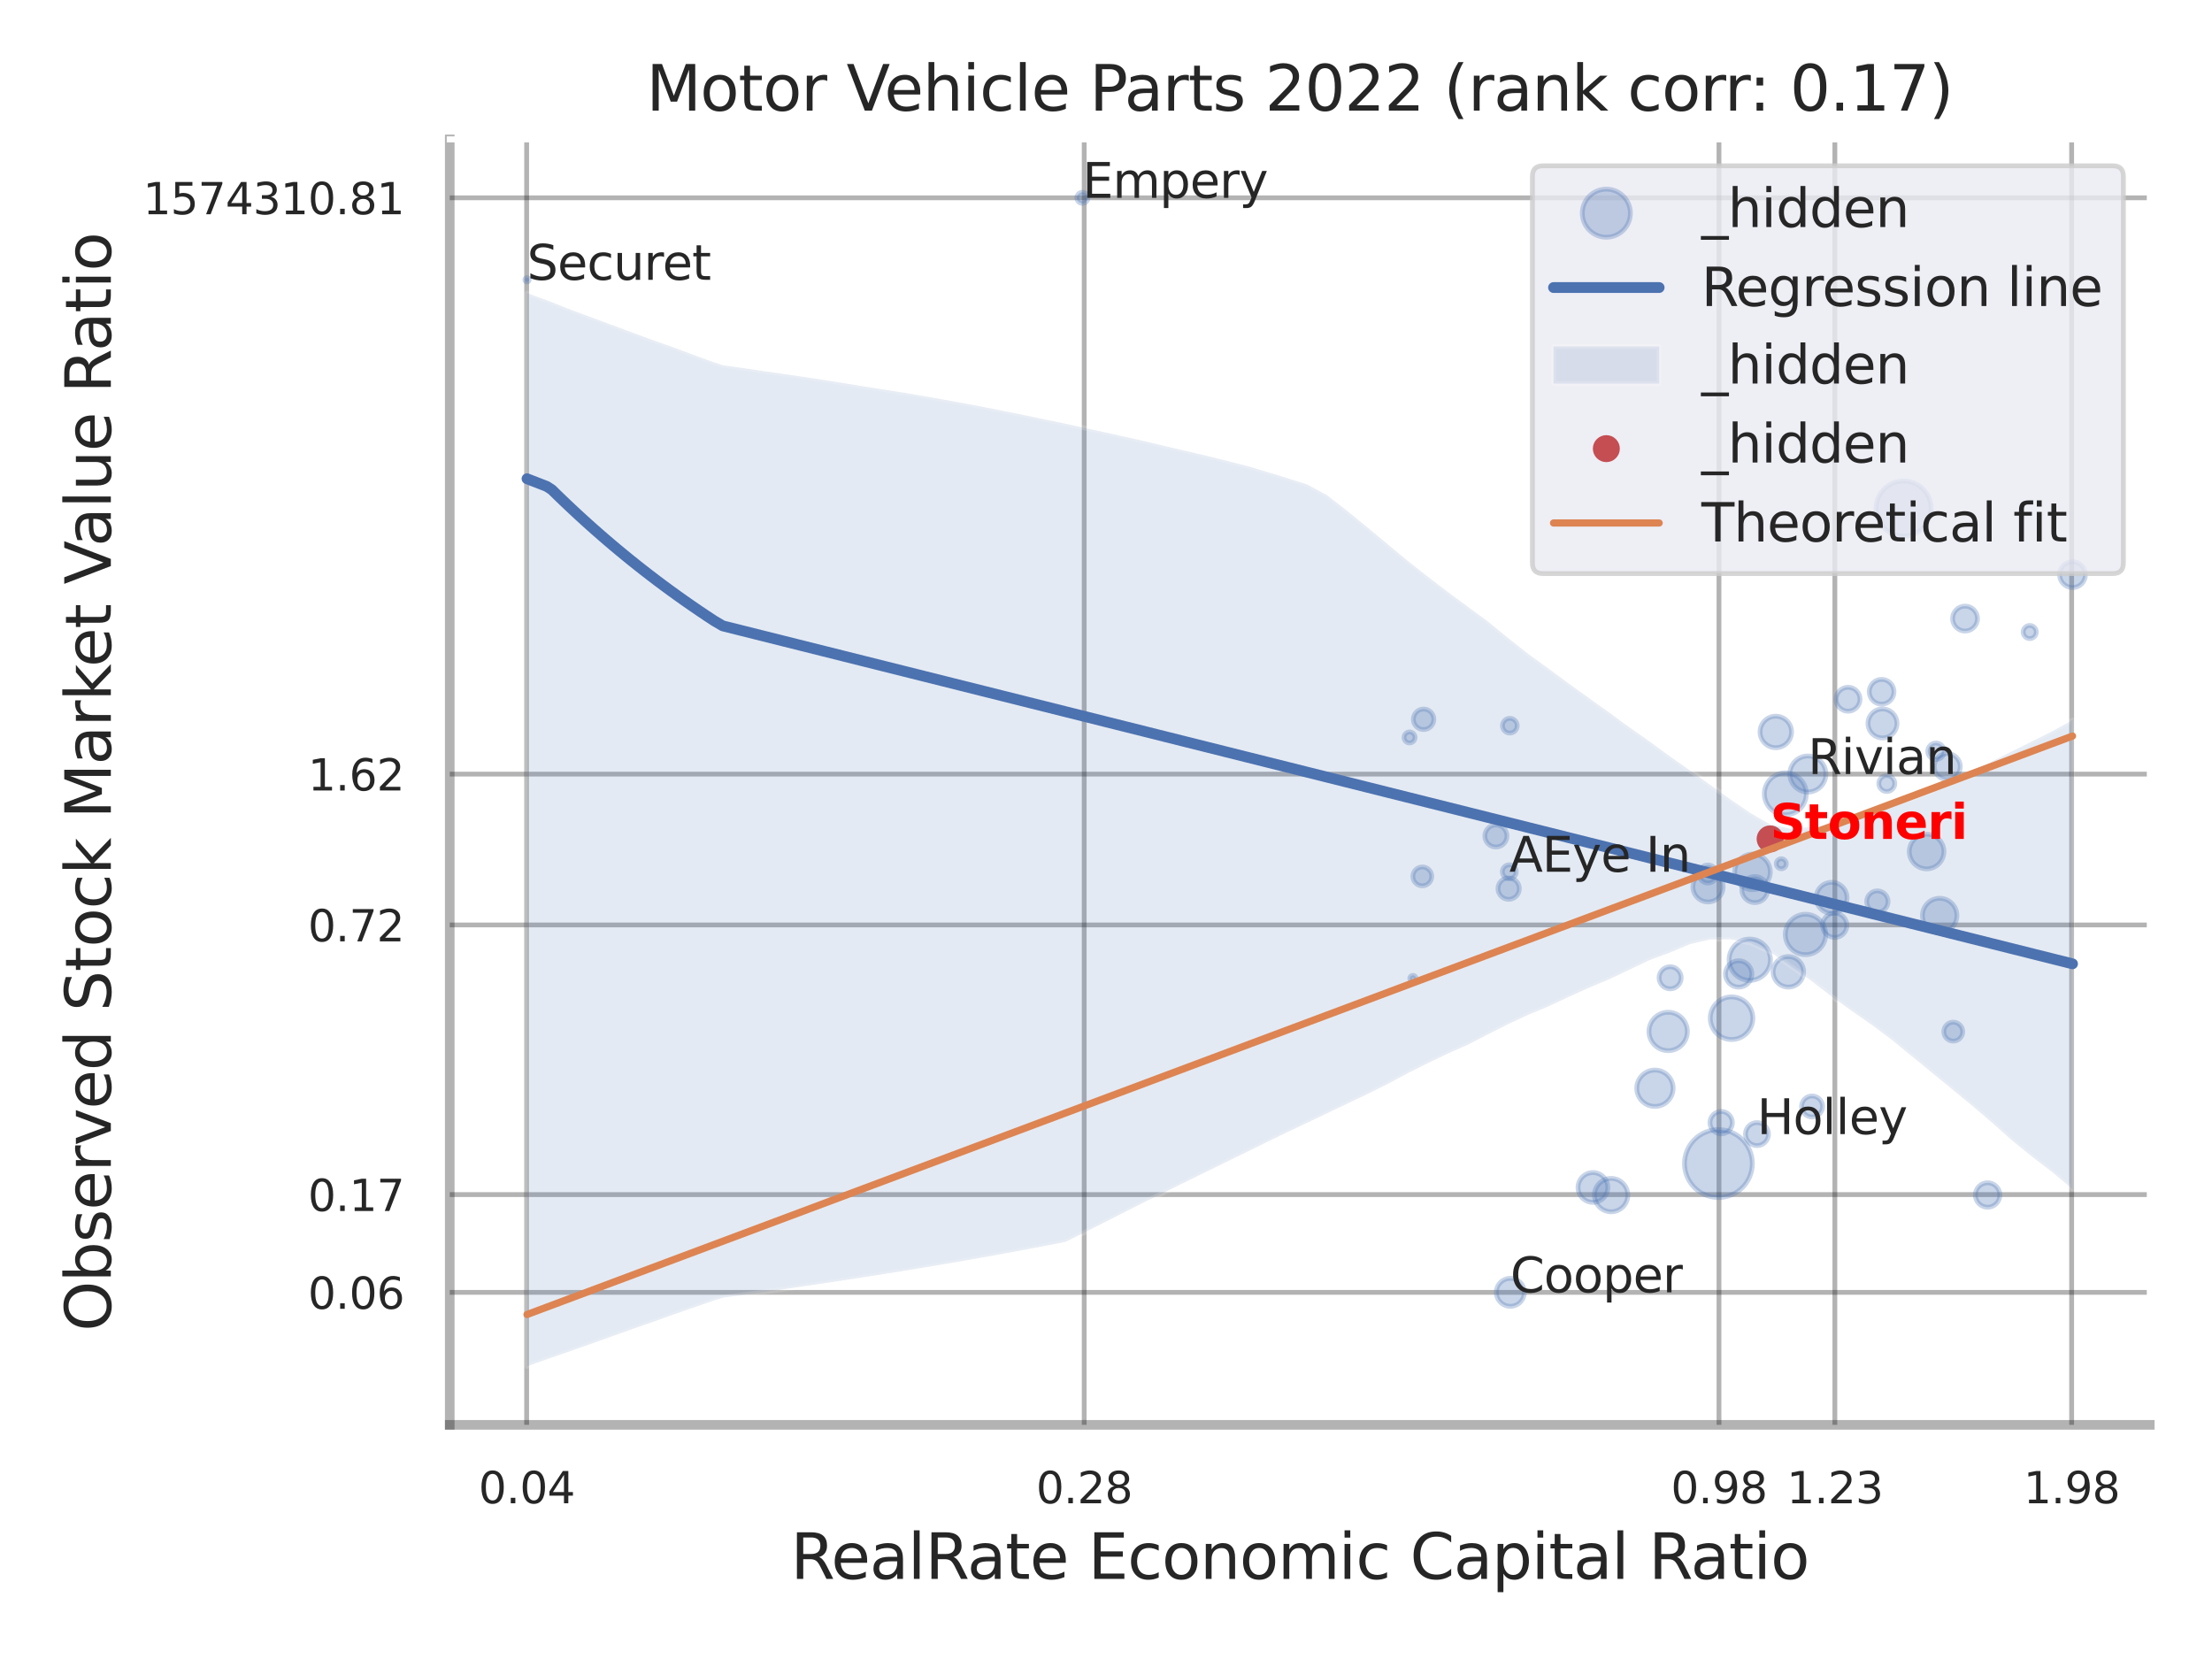 <?xml version="1.0" encoding="utf-8" standalone="no"?>
<!DOCTYPE svg PUBLIC "-//W3C//DTD SVG 1.1//EN"
  "http://www.w3.org/Graphics/SVG/1.1/DTD/svg11.dtd">
<svg xmlns:xlink="http://www.w3.org/1999/xlink" width="460.8pt" height="345.6pt" viewBox="0 0 460.8 345.6" xmlns="http://www.w3.org/2000/svg" version="1.1">
 <defs>
  <style type="text/css">*{stroke-linejoin: round; stroke-linecap: butt}</style>
 </defs>
 <g id="figure_1">
  <g id="patch_1">
   <path d="M 0 345.6 
L 460.8 345.6 
L 460.8 0 
L 0 0 
z
" style="fill: #ffffff"/>
  </g>
  <g id="axes_1">
   <g id="patch_2">
    <path d="M 93.69 296.82 
L 447.84 296.82 
L 447.84 29.04 
L 93.69 29.04 
z
" style="fill: #ffffff"/>
   </g>
   <g id="matplotlib.axis_1">
    <g id="xtick_1">
     <g id="line2d_1">
      <path d="M 109.711 296.82 
L 109.711 29.04 
" clip-path="url(#p23843ec886)" style="fill: none; stroke: #000000; stroke-opacity: 0.3; stroke-linecap: round"/>
     </g>
     <g id="text_1">
      <!-- 0.04 -->
      <g style="fill: #262626" transform="translate(99.692 313.159) scale(0.09 -0.09)">
       <defs>
        <path id="DejaVuSans-30" d="M 2034 4250 
Q 1547 4250 1301 3770 
Q 1056 3291 1056 2328 
Q 1056 1369 1301 889 
Q 1547 409 2034 409 
Q 2525 409 2770 889 
Q 3016 1369 3016 2328 
Q 3016 3291 2770 3770 
Q 2525 4250 2034 4250 
z
M 2034 4750 
Q 2819 4750 3233 4129 
Q 3647 3509 3647 2328 
Q 3647 1150 3233 529 
Q 2819 -91 2034 -91 
Q 1250 -91 836 529 
Q 422 1150 422 2328 
Q 422 3509 836 4129 
Q 1250 4750 2034 4750 
z
" transform="scale(0.016)"/>
        <path id="DejaVuSans-2e" d="M 684 794 
L 1344 794 
L 1344 0 
L 684 0 
L 684 794 
z
" transform="scale(0.016)"/>
        <path id="DejaVuSans-34" d="M 2419 4116 
L 825 1625 
L 2419 1625 
L 2419 4116 
z
M 2253 4666 
L 3047 4666 
L 3047 1625 
L 3713 1625 
L 3713 1100 
L 3047 1100 
L 3047 0 
L 2419 0 
L 2419 1100 
L 313 1100 
L 313 1709 
L 2253 4666 
z
" transform="scale(0.016)"/>
       </defs>
       <use xlink:href="#DejaVuSans-30"/>
       <use xlink:href="#DejaVuSans-2e" transform="translate(63.623 0)"/>
       <use xlink:href="#DejaVuSans-30" transform="translate(95.41 0)"/>
       <use xlink:href="#DejaVuSans-34" transform="translate(159.033 0)"/>
      </g>
     </g>
    </g>
    <g id="xtick_2">
     <g id="line2d_2">
      <path d="M 225.86 296.82 
L 225.86 29.04 
" clip-path="url(#p23843ec886)" style="fill: none; stroke: #000000; stroke-opacity: 0.3; stroke-linecap: round"/>
     </g>
     <g id="text_2">
      <!-- 0.28 -->
      <g style="fill: #262626" transform="translate(215.84 313.159) scale(0.09 -0.09)">
       <defs>
        <path id="DejaVuSans-32" d="M 1228 531 
L 3431 531 
L 3431 0 
L 469 0 
L 469 531 
Q 828 903 1448 1529 
Q 2069 2156 2228 2338 
Q 2531 2678 2651 2914 
Q 2772 3150 2772 3378 
Q 2772 3750 2511 3984 
Q 2250 4219 1831 4219 
Q 1534 4219 1204 4116 
Q 875 4013 500 3803 
L 500 4441 
Q 881 4594 1212 4672 
Q 1544 4750 1819 4750 
Q 2544 4750 2975 4387 
Q 3406 4025 3406 3419 
Q 3406 3131 3298 2873 
Q 3191 2616 2906 2266 
Q 2828 2175 2409 1742 
Q 1991 1309 1228 531 
z
" transform="scale(0.016)"/>
        <path id="DejaVuSans-38" d="M 2034 2216 
Q 1584 2216 1326 1975 
Q 1069 1734 1069 1313 
Q 1069 891 1326 650 
Q 1584 409 2034 409 
Q 2484 409 2743 651 
Q 3003 894 3003 1313 
Q 3003 1734 2745 1975 
Q 2488 2216 2034 2216 
z
M 1403 2484 
Q 997 2584 770 2862 
Q 544 3141 544 3541 
Q 544 4100 942 4425 
Q 1341 4750 2034 4750 
Q 2731 4750 3128 4425 
Q 3525 4100 3525 3541 
Q 3525 3141 3298 2862 
Q 3072 2584 2669 2484 
Q 3125 2378 3379 2068 
Q 3634 1759 3634 1313 
Q 3634 634 3220 271 
Q 2806 -91 2034 -91 
Q 1263 -91 848 271 
Q 434 634 434 1313 
Q 434 1759 690 2068 
Q 947 2378 1403 2484 
z
M 1172 3481 
Q 1172 3119 1398 2916 
Q 1625 2713 2034 2713 
Q 2441 2713 2670 2916 
Q 2900 3119 2900 3481 
Q 2900 3844 2670 4047 
Q 2441 4250 2034 4250 
Q 1625 4250 1398 4047 
Q 1172 3844 1172 3481 
z
" transform="scale(0.016)"/>
       </defs>
       <use xlink:href="#DejaVuSans-30"/>
       <use xlink:href="#DejaVuSans-2e" transform="translate(63.623 0)"/>
       <use xlink:href="#DejaVuSans-32" transform="translate(95.41 0)"/>
       <use xlink:href="#DejaVuSans-38" transform="translate(159.033 0)"/>
      </g>
     </g>
    </g>
    <g id="xtick_3">
     <g id="line2d_3">
      <path d="M 358.095 296.82 
L 358.095 29.04 
" clip-path="url(#p23843ec886)" style="fill: none; stroke: #000000; stroke-opacity: 0.3; stroke-linecap: round"/>
     </g>
     <g id="text_3">
      <!-- 0.98 -->
      <g style="fill: #262626" transform="translate(348.076 313.159) scale(0.09 -0.09)">
       <defs>
        <path id="DejaVuSans-39" d="M 703 97 
L 703 672 
Q 941 559 1184 500 
Q 1428 441 1663 441 
Q 2288 441 2617 861 
Q 2947 1281 2994 2138 
Q 2813 1869 2534 1725 
Q 2256 1581 1919 1581 
Q 1219 1581 811 2004 
Q 403 2428 403 3163 
Q 403 3881 828 4315 
Q 1253 4750 1959 4750 
Q 2769 4750 3195 4129 
Q 3622 3509 3622 2328 
Q 3622 1225 3098 567 
Q 2575 -91 1691 -91 
Q 1453 -91 1209 -44 
Q 966 3 703 97 
z
M 1959 2075 
Q 2384 2075 2632 2365 
Q 2881 2656 2881 3163 
Q 2881 3666 2632 3958 
Q 2384 4250 1959 4250 
Q 1534 4250 1286 3958 
Q 1038 3666 1038 3163 
Q 1038 2656 1286 2365 
Q 1534 2075 1959 2075 
z
" transform="scale(0.016)"/>
       </defs>
       <use xlink:href="#DejaVuSans-30"/>
       <use xlink:href="#DejaVuSans-2e" transform="translate(63.623 0)"/>
       <use xlink:href="#DejaVuSans-39" transform="translate(95.41 0)"/>
       <use xlink:href="#DejaVuSans-38" transform="translate(159.033 0)"/>
      </g>
     </g>
    </g>
    <g id="xtick_4">
     <g id="line2d_4">
      <path d="M 382.234 296.82 
L 382.234 29.04 
" clip-path="url(#p23843ec886)" style="fill: none; stroke: #000000; stroke-opacity: 0.3; stroke-linecap: round"/>
     </g>
     <g id="text_4">
      <!-- 1.23 -->
      <g style="fill: #262626" transform="translate(372.214 313.159) scale(0.09 -0.09)">
       <defs>
        <path id="DejaVuSans-31" d="M 794 531 
L 1825 531 
L 1825 4091 
L 703 3866 
L 703 4441 
L 1819 4666 
L 2450 4666 
L 2450 531 
L 3481 531 
L 3481 0 
L 794 0 
L 794 531 
z
" transform="scale(0.016)"/>
        <path id="DejaVuSans-33" d="M 2597 2516 
Q 3050 2419 3304 2112 
Q 3559 1806 3559 1356 
Q 3559 666 3084 287 
Q 2609 -91 1734 -91 
Q 1441 -91 1130 -33 
Q 819 25 488 141 
L 488 750 
Q 750 597 1062 519 
Q 1375 441 1716 441 
Q 2309 441 2620 675 
Q 2931 909 2931 1356 
Q 2931 1769 2642 2001 
Q 2353 2234 1838 2234 
L 1294 2234 
L 1294 2753 
L 1863 2753 
Q 2328 2753 2575 2939 
Q 2822 3125 2822 3475 
Q 2822 3834 2567 4026 
Q 2313 4219 1838 4219 
Q 1578 4219 1281 4162 
Q 984 4106 628 3988 
L 628 4550 
Q 988 4650 1302 4700 
Q 1616 4750 1894 4750 
Q 2613 4750 3031 4423 
Q 3450 4097 3450 3541 
Q 3450 3153 3228 2886 
Q 3006 2619 2597 2516 
z
" transform="scale(0.016)"/>
       </defs>
       <use xlink:href="#DejaVuSans-31"/>
       <use xlink:href="#DejaVuSans-2e" transform="translate(63.623 0)"/>
       <use xlink:href="#DejaVuSans-32" transform="translate(95.41 0)"/>
       <use xlink:href="#DejaVuSans-33" transform="translate(159.033 0)"/>
      </g>
     </g>
    </g>
    <g id="xtick_5">
     <g id="line2d_5">
      <path d="M 431.56 296.82 
L 431.56 29.04 
" clip-path="url(#p23843ec886)" style="fill: none; stroke: #000000; stroke-opacity: 0.3; stroke-linecap: round"/>
     </g>
     <g id="text_5">
      <!-- 1.98 -->
      <g style="fill: #262626" transform="translate(421.54 313.159) scale(0.09 -0.09)">
       <use xlink:href="#DejaVuSans-31"/>
       <use xlink:href="#DejaVuSans-2e" transform="translate(63.623 0)"/>
       <use xlink:href="#DejaVuSans-39" transform="translate(95.41 0)"/>
       <use xlink:href="#DejaVuSans-38" transform="translate(159.033 0)"/>
      </g>
     </g>
    </g>
    <g id="xtick_6"/>
    <g id="xtick_7"/>
    <g id="text_6">
     <!-- RealRate Economic Capital Ratio -->
     <g style="fill: #262626" transform="translate(164.711 328.908) scale(0.13 -0.13)">
      <defs>
       <path id="DejaVuSans-52" d="M 2841 2188 
Q 3044 2119 3236 1894 
Q 3428 1669 3622 1275 
L 4263 0 
L 3584 0 
L 2988 1197 
Q 2756 1666 2539 1819 
Q 2322 1972 1947 1972 
L 1259 1972 
L 1259 0 
L 628 0 
L 628 4666 
L 2053 4666 
Q 2853 4666 3247 4331 
Q 3641 3997 3641 3322 
Q 3641 2881 3436 2590 
Q 3231 2300 2841 2188 
z
M 1259 4147 
L 1259 2491 
L 2053 2491 
Q 2509 2491 2742 2702 
Q 2975 2913 2975 3322 
Q 2975 3731 2742 3939 
Q 2509 4147 2053 4147 
L 1259 4147 
z
" transform="scale(0.016)"/>
       <path id="DejaVuSans-65" d="M 3597 1894 
L 3597 1613 
L 953 1613 
Q 991 1019 1311 708 
Q 1631 397 2203 397 
Q 2534 397 2845 478 
Q 3156 559 3463 722 
L 3463 178 
Q 3153 47 2828 -22 
Q 2503 -91 2169 -91 
Q 1331 -91 842 396 
Q 353 884 353 1716 
Q 353 2575 817 3079 
Q 1281 3584 2069 3584 
Q 2775 3584 3186 3129 
Q 3597 2675 3597 1894 
z
M 3022 2063 
Q 3016 2534 2758 2815 
Q 2500 3097 2075 3097 
Q 1594 3097 1305 2825 
Q 1016 2553 972 2059 
L 3022 2063 
z
" transform="scale(0.016)"/>
       <path id="DejaVuSans-61" d="M 2194 1759 
Q 1497 1759 1228 1600 
Q 959 1441 959 1056 
Q 959 750 1161 570 
Q 1363 391 1709 391 
Q 2188 391 2477 730 
Q 2766 1069 2766 1631 
L 2766 1759 
L 2194 1759 
z
M 3341 1997 
L 3341 0 
L 2766 0 
L 2766 531 
Q 2569 213 2275 61 
Q 1981 -91 1556 -91 
Q 1019 -91 701 211 
Q 384 513 384 1019 
Q 384 1609 779 1909 
Q 1175 2209 1959 2209 
L 2766 2209 
L 2766 2266 
Q 2766 2663 2505 2880 
Q 2244 3097 1772 3097 
Q 1472 3097 1187 3025 
Q 903 2953 641 2809 
L 641 3341 
Q 956 3463 1253 3523 
Q 1550 3584 1831 3584 
Q 2591 3584 2966 3190 
Q 3341 2797 3341 1997 
z
" transform="scale(0.016)"/>
       <path id="DejaVuSans-6c" d="M 603 4863 
L 1178 4863 
L 1178 0 
L 603 0 
L 603 4863 
z
" transform="scale(0.016)"/>
       <path id="DejaVuSans-74" d="M 1172 4494 
L 1172 3500 
L 2356 3500 
L 2356 3053 
L 1172 3053 
L 1172 1153 
Q 1172 725 1289 603 
Q 1406 481 1766 481 
L 2356 481 
L 2356 0 
L 1766 0 
Q 1100 0 847 248 
Q 594 497 594 1153 
L 594 3053 
L 172 3053 
L 172 3500 
L 594 3500 
L 594 4494 
L 1172 4494 
z
" transform="scale(0.016)"/>
       <path id="DejaVuSans-20" transform="scale(0.016)"/>
       <path id="DejaVuSans-45" d="M 628 4666 
L 3578 4666 
L 3578 4134 
L 1259 4134 
L 1259 2753 
L 3481 2753 
L 3481 2222 
L 1259 2222 
L 1259 531 
L 3634 531 
L 3634 0 
L 628 0 
L 628 4666 
z
" transform="scale(0.016)"/>
       <path id="DejaVuSans-63" d="M 3122 3366 
L 3122 2828 
Q 2878 2963 2633 3030 
Q 2388 3097 2138 3097 
Q 1578 3097 1268 2742 
Q 959 2388 959 1747 
Q 959 1106 1268 751 
Q 1578 397 2138 397 
Q 2388 397 2633 464 
Q 2878 531 3122 666 
L 3122 134 
Q 2881 22 2623 -34 
Q 2366 -91 2075 -91 
Q 1284 -91 818 406 
Q 353 903 353 1747 
Q 353 2603 823 3093 
Q 1294 3584 2113 3584 
Q 2378 3584 2631 3529 
Q 2884 3475 3122 3366 
z
" transform="scale(0.016)"/>
       <path id="DejaVuSans-6f" d="M 1959 3097 
Q 1497 3097 1228 2736 
Q 959 2375 959 1747 
Q 959 1119 1226 758 
Q 1494 397 1959 397 
Q 2419 397 2687 759 
Q 2956 1122 2956 1747 
Q 2956 2369 2687 2733 
Q 2419 3097 1959 3097 
z
M 1959 3584 
Q 2709 3584 3137 3096 
Q 3566 2609 3566 1747 
Q 3566 888 3137 398 
Q 2709 -91 1959 -91 
Q 1206 -91 779 398 
Q 353 888 353 1747 
Q 353 2609 779 3096 
Q 1206 3584 1959 3584 
z
" transform="scale(0.016)"/>
       <path id="DejaVuSans-6e" d="M 3513 2113 
L 3513 0 
L 2938 0 
L 2938 2094 
Q 2938 2591 2744 2837 
Q 2550 3084 2163 3084 
Q 1697 3084 1428 2787 
Q 1159 2491 1159 1978 
L 1159 0 
L 581 0 
L 581 3500 
L 1159 3500 
L 1159 2956 
Q 1366 3272 1645 3428 
Q 1925 3584 2291 3584 
Q 2894 3584 3203 3211 
Q 3513 2838 3513 2113 
z
" transform="scale(0.016)"/>
       <path id="DejaVuSans-6d" d="M 3328 2828 
Q 3544 3216 3844 3400 
Q 4144 3584 4550 3584 
Q 5097 3584 5394 3201 
Q 5691 2819 5691 2113 
L 5691 0 
L 5113 0 
L 5113 2094 
Q 5113 2597 4934 2840 
Q 4756 3084 4391 3084 
Q 3944 3084 3684 2787 
Q 3425 2491 3425 1978 
L 3425 0 
L 2847 0 
L 2847 2094 
Q 2847 2600 2669 2842 
Q 2491 3084 2119 3084 
Q 1678 3084 1418 2786 
Q 1159 2488 1159 1978 
L 1159 0 
L 581 0 
L 581 3500 
L 1159 3500 
L 1159 2956 
Q 1356 3278 1631 3431 
Q 1906 3584 2284 3584 
Q 2666 3584 2933 3390 
Q 3200 3197 3328 2828 
z
" transform="scale(0.016)"/>
       <path id="DejaVuSans-69" d="M 603 3500 
L 1178 3500 
L 1178 0 
L 603 0 
L 603 3500 
z
M 603 4863 
L 1178 4863 
L 1178 4134 
L 603 4134 
L 603 4863 
z
" transform="scale(0.016)"/>
       <path id="DejaVuSans-43" d="M 4122 4306 
L 4122 3641 
Q 3803 3938 3442 4084 
Q 3081 4231 2675 4231 
Q 1875 4231 1450 3742 
Q 1025 3253 1025 2328 
Q 1025 1406 1450 917 
Q 1875 428 2675 428 
Q 3081 428 3442 575 
Q 3803 722 4122 1019 
L 4122 359 
Q 3791 134 3420 21 
Q 3050 -91 2638 -91 
Q 1578 -91 968 557 
Q 359 1206 359 2328 
Q 359 3453 968 4101 
Q 1578 4750 2638 4750 
Q 3056 4750 3426 4639 
Q 3797 4528 4122 4306 
z
" transform="scale(0.016)"/>
       <path id="DejaVuSans-70" d="M 1159 525 
L 1159 -1331 
L 581 -1331 
L 581 3500 
L 1159 3500 
L 1159 2969 
Q 1341 3281 1617 3432 
Q 1894 3584 2278 3584 
Q 2916 3584 3314 3078 
Q 3713 2572 3713 1747 
Q 3713 922 3314 415 
Q 2916 -91 2278 -91 
Q 1894 -91 1617 61 
Q 1341 213 1159 525 
z
M 3116 1747 
Q 3116 2381 2855 2742 
Q 2594 3103 2138 3103 
Q 1681 3103 1420 2742 
Q 1159 2381 1159 1747 
Q 1159 1113 1420 752 
Q 1681 391 2138 391 
Q 2594 391 2855 752 
Q 3116 1113 3116 1747 
z
" transform="scale(0.016)"/>
      </defs>
      <use xlink:href="#DejaVuSans-52"/>
      <use xlink:href="#DejaVuSans-65" transform="translate(64.982 0)"/>
      <use xlink:href="#DejaVuSans-61" transform="translate(126.506 0)"/>
      <use xlink:href="#DejaVuSans-6c" transform="translate(187.785 0)"/>
      <use xlink:href="#DejaVuSans-52" transform="translate(215.568 0)"/>
      <use xlink:href="#DejaVuSans-61" transform="translate(282.801 0)"/>
      <use xlink:href="#DejaVuSans-74" transform="translate(344.08 0)"/>
      <use xlink:href="#DejaVuSans-65" transform="translate(383.289 0)"/>
      <use xlink:href="#DejaVuSans-20" transform="translate(444.812 0)"/>
      <use xlink:href="#DejaVuSans-45" transform="translate(476.6 0)"/>
      <use xlink:href="#DejaVuSans-63" transform="translate(539.783 0)"/>
      <use xlink:href="#DejaVuSans-6f" transform="translate(594.764 0)"/>
      <use xlink:href="#DejaVuSans-6e" transform="translate(655.945 0)"/>
      <use xlink:href="#DejaVuSans-6f" transform="translate(719.324 0)"/>
      <use xlink:href="#DejaVuSans-6d" transform="translate(780.506 0)"/>
      <use xlink:href="#DejaVuSans-69" transform="translate(877.918 0)"/>
      <use xlink:href="#DejaVuSans-63" transform="translate(905.701 0)"/>
      <use xlink:href="#DejaVuSans-20" transform="translate(960.682 0)"/>
      <use xlink:href="#DejaVuSans-43" transform="translate(992.469 0)"/>
      <use xlink:href="#DejaVuSans-61" transform="translate(1062.293 0)"/>
      <use xlink:href="#DejaVuSans-70" transform="translate(1123.572 0)"/>
      <use xlink:href="#DejaVuSans-69" transform="translate(1187.049 0)"/>
      <use xlink:href="#DejaVuSans-74" transform="translate(1214.832 0)"/>
      <use xlink:href="#DejaVuSans-61" transform="translate(1254.041 0)"/>
      <use xlink:href="#DejaVuSans-6c" transform="translate(1315.32 0)"/>
      <use xlink:href="#DejaVuSans-20" transform="translate(1343.104 0)"/>
      <use xlink:href="#DejaVuSans-52" transform="translate(1374.891 0)"/>
      <use xlink:href="#DejaVuSans-61" transform="translate(1442.123 0)"/>
      <use xlink:href="#DejaVuSans-74" transform="translate(1503.402 0)"/>
      <use xlink:href="#DejaVuSans-69" transform="translate(1542.611 0)"/>
      <use xlink:href="#DejaVuSans-6f" transform="translate(1570.395 0)"/>
     </g>
    </g>
   </g>
   <g id="matplotlib.axis_2">
    <g id="ytick_1">
     <g id="line2d_6">
      <path d="M 93.69 269.226 
L 447.84 269.226 
" clip-path="url(#p23843ec886)" style="fill: none; stroke: #000000; stroke-opacity: 0.3; stroke-linecap: round"/>
     </g>
     <g id="text_7">
      <!-- 0.06 -->
      <g style="fill: #262626" transform="translate(64.151 272.646) scale(0.09 -0.09)">
       <defs>
        <path id="DejaVuSans-36" d="M 2113 2584 
Q 1688 2584 1439 2293 
Q 1191 2003 1191 1497 
Q 1191 994 1439 701 
Q 1688 409 2113 409 
Q 2538 409 2786 701 
Q 3034 994 3034 1497 
Q 3034 2003 2786 2293 
Q 2538 2584 2113 2584 
z
M 3366 4563 
L 3366 3988 
Q 3128 4100 2886 4159 
Q 2644 4219 2406 4219 
Q 1781 4219 1451 3797 
Q 1122 3375 1075 2522 
Q 1259 2794 1537 2939 
Q 1816 3084 2150 3084 
Q 2853 3084 3261 2657 
Q 3669 2231 3669 1497 
Q 3669 778 3244 343 
Q 2819 -91 2113 -91 
Q 1303 -91 875 529 
Q 447 1150 447 2328 
Q 447 3434 972 4092 
Q 1497 4750 2381 4750 
Q 2619 4750 2861 4703 
Q 3103 4656 3366 4563 
z
" transform="scale(0.016)"/>
       </defs>
       <use xlink:href="#DejaVuSans-30"/>
       <use xlink:href="#DejaVuSans-2e" transform="translate(63.623 0)"/>
       <use xlink:href="#DejaVuSans-30" transform="translate(95.41 0)"/>
       <use xlink:href="#DejaVuSans-36" transform="translate(159.033 0)"/>
      </g>
     </g>
    </g>
    <g id="ytick_2">
     <g id="line2d_7">
      <path d="M 93.69 248.855 
L 447.84 248.855 
" clip-path="url(#p23843ec886)" style="fill: none; stroke: #000000; stroke-opacity: 0.3; stroke-linecap: round"/>
     </g>
     <g id="text_8">
      <!-- 0.17 -->
      <g style="fill: #262626" transform="translate(64.151 252.275) scale(0.09 -0.09)">
       <defs>
        <path id="DejaVuSans-37" d="M 525 4666 
L 3525 4666 
L 3525 4397 
L 1831 0 
L 1172 0 
L 2766 4134 
L 525 4134 
L 525 4666 
z
" transform="scale(0.016)"/>
       </defs>
       <use xlink:href="#DejaVuSans-30"/>
       <use xlink:href="#DejaVuSans-2e" transform="translate(63.623 0)"/>
       <use xlink:href="#DejaVuSans-31" transform="translate(95.41 0)"/>
       <use xlink:href="#DejaVuSans-37" transform="translate(159.033 0)"/>
      </g>
     </g>
    </g>
    <g id="ytick_3">
     <g id="line2d_8">
      <path d="M 93.69 192.683 
L 447.84 192.683 
" clip-path="url(#p23843ec886)" style="fill: none; stroke: #000000; stroke-opacity: 0.3; stroke-linecap: round"/>
     </g>
     <g id="text_9">
      <!-- 0.72 -->
      <g style="fill: #262626" transform="translate(64.151 196.102) scale(0.09 -0.09)">
       <use xlink:href="#DejaVuSans-30"/>
       <use xlink:href="#DejaVuSans-2e" transform="translate(63.623 0)"/>
       <use xlink:href="#DejaVuSans-37" transform="translate(95.41 0)"/>
       <use xlink:href="#DejaVuSans-32" transform="translate(159.033 0)"/>
      </g>
     </g>
    </g>
    <g id="ytick_4">
     <g id="line2d_9">
      <path d="M 93.69 161.258 
L 447.84 161.258 
" clip-path="url(#p23843ec886)" style="fill: none; stroke: #000000; stroke-opacity: 0.3; stroke-linecap: round"/>
     </g>
     <g id="text_10">
      <!-- 1.62 -->
      <g style="fill: #262626" transform="translate(64.151 164.677) scale(0.09 -0.09)">
       <use xlink:href="#DejaVuSans-31"/>
       <use xlink:href="#DejaVuSans-2e" transform="translate(63.623 0)"/>
       <use xlink:href="#DejaVuSans-36" transform="translate(95.41 0)"/>
       <use xlink:href="#DejaVuSans-32" transform="translate(159.033 0)"/>
      </g>
     </g>
    </g>
    <g id="ytick_5">
     <g id="line2d_10">
      <path d="M 93.69 41.21 
L 447.84 41.21 
" clip-path="url(#p23843ec886)" style="fill: none; stroke: #000000; stroke-opacity: 0.3; stroke-linecap: round"/>
     </g>
     <g id="text_11">
      <!-- 1574310.81 -->
      <g style="fill: #262626" transform="translate(29.793 44.63) scale(0.09 -0.09)">
       <defs>
        <path id="DejaVuSans-35" d="M 691 4666 
L 3169 4666 
L 3169 4134 
L 1269 4134 
L 1269 2991 
Q 1406 3038 1543 3061 
Q 1681 3084 1819 3084 
Q 2600 3084 3056 2656 
Q 3513 2228 3513 1497 
Q 3513 744 3044 326 
Q 2575 -91 1722 -91 
Q 1428 -91 1123 -41 
Q 819 9 494 109 
L 494 744 
Q 775 591 1075 516 
Q 1375 441 1709 441 
Q 2250 441 2565 725 
Q 2881 1009 2881 1497 
Q 2881 1984 2565 2268 
Q 2250 2553 1709 2553 
Q 1456 2553 1204 2497 
Q 953 2441 691 2322 
L 691 4666 
z
" transform="scale(0.016)"/>
       </defs>
       <use xlink:href="#DejaVuSans-31"/>
       <use xlink:href="#DejaVuSans-35" transform="translate(63.623 0)"/>
       <use xlink:href="#DejaVuSans-37" transform="translate(127.246 0)"/>
       <use xlink:href="#DejaVuSans-34" transform="translate(190.869 0)"/>
       <use xlink:href="#DejaVuSans-33" transform="translate(254.492 0)"/>
       <use xlink:href="#DejaVuSans-31" transform="translate(318.115 0)"/>
       <use xlink:href="#DejaVuSans-30" transform="translate(381.738 0)"/>
       <use xlink:href="#DejaVuSans-2e" transform="translate(445.361 0)"/>
       <use xlink:href="#DejaVuSans-38" transform="translate(477.148 0)"/>
       <use xlink:href="#DejaVuSans-31" transform="translate(540.771 0)"/>
      </g>
     </g>
    </g>
    <g id="ytick_6"/>
    <g id="ytick_7"/>
    <g id="ytick_8"/>
    <g id="ytick_9"/>
    <g id="text_12">
     <!-- Observed Stock Market Value Ratio -->
     <g style="fill: #262626" transform="translate(23.09 277.332) rotate(-90) scale(0.13 -0.13)">
      <defs>
       <path id="DejaVuSans-4f" d="M 2522 4238 
Q 1834 4238 1429 3725 
Q 1025 3213 1025 2328 
Q 1025 1447 1429 934 
Q 1834 422 2522 422 
Q 3209 422 3611 934 
Q 4013 1447 4013 2328 
Q 4013 3213 3611 3725 
Q 3209 4238 2522 4238 
z
M 2522 4750 
Q 3503 4750 4090 4092 
Q 4678 3434 4678 2328 
Q 4678 1225 4090 567 
Q 3503 -91 2522 -91 
Q 1538 -91 948 565 
Q 359 1222 359 2328 
Q 359 3434 948 4092 
Q 1538 4750 2522 4750 
z
" transform="scale(0.016)"/>
       <path id="DejaVuSans-62" d="M 3116 1747 
Q 3116 2381 2855 2742 
Q 2594 3103 2138 3103 
Q 1681 3103 1420 2742 
Q 1159 2381 1159 1747 
Q 1159 1113 1420 752 
Q 1681 391 2138 391 
Q 2594 391 2855 752 
Q 3116 1113 3116 1747 
z
M 1159 2969 
Q 1341 3281 1617 3432 
Q 1894 3584 2278 3584 
Q 2916 3584 3314 3078 
Q 3713 2572 3713 1747 
Q 3713 922 3314 415 
Q 2916 -91 2278 -91 
Q 1894 -91 1617 61 
Q 1341 213 1159 525 
L 1159 0 
L 581 0 
L 581 4863 
L 1159 4863 
L 1159 2969 
z
" transform="scale(0.016)"/>
       <path id="DejaVuSans-73" d="M 2834 3397 
L 2834 2853 
Q 2591 2978 2328 3040 
Q 2066 3103 1784 3103 
Q 1356 3103 1142 2972 
Q 928 2841 928 2578 
Q 928 2378 1081 2264 
Q 1234 2150 1697 2047 
L 1894 2003 
Q 2506 1872 2764 1633 
Q 3022 1394 3022 966 
Q 3022 478 2636 193 
Q 2250 -91 1575 -91 
Q 1294 -91 989 -36 
Q 684 19 347 128 
L 347 722 
Q 666 556 975 473 
Q 1284 391 1588 391 
Q 1994 391 2212 530 
Q 2431 669 2431 922 
Q 2431 1156 2273 1281 
Q 2116 1406 1581 1522 
L 1381 1569 
Q 847 1681 609 1914 
Q 372 2147 372 2553 
Q 372 3047 722 3315 
Q 1072 3584 1716 3584 
Q 2034 3584 2315 3537 
Q 2597 3491 2834 3397 
z
" transform="scale(0.016)"/>
       <path id="DejaVuSans-72" d="M 2631 2963 
Q 2534 3019 2420 3045 
Q 2306 3072 2169 3072 
Q 1681 3072 1420 2755 
Q 1159 2438 1159 1844 
L 1159 0 
L 581 0 
L 581 3500 
L 1159 3500 
L 1159 2956 
Q 1341 3275 1631 3429 
Q 1922 3584 2338 3584 
Q 2397 3584 2469 3576 
Q 2541 3569 2628 3553 
L 2631 2963 
z
" transform="scale(0.016)"/>
       <path id="DejaVuSans-76" d="M 191 3500 
L 800 3500 
L 1894 563 
L 2988 3500 
L 3597 3500 
L 2284 0 
L 1503 0 
L 191 3500 
z
" transform="scale(0.016)"/>
       <path id="DejaVuSans-64" d="M 2906 2969 
L 2906 4863 
L 3481 4863 
L 3481 0 
L 2906 0 
L 2906 525 
Q 2725 213 2448 61 
Q 2172 -91 1784 -91 
Q 1150 -91 751 415 
Q 353 922 353 1747 
Q 353 2572 751 3078 
Q 1150 3584 1784 3584 
Q 2172 3584 2448 3432 
Q 2725 3281 2906 2969 
z
M 947 1747 
Q 947 1113 1208 752 
Q 1469 391 1925 391 
Q 2381 391 2643 752 
Q 2906 1113 2906 1747 
Q 2906 2381 2643 2742 
Q 2381 3103 1925 3103 
Q 1469 3103 1208 2742 
Q 947 2381 947 1747 
z
" transform="scale(0.016)"/>
       <path id="DejaVuSans-53" d="M 3425 4513 
L 3425 3897 
Q 3066 4069 2747 4153 
Q 2428 4238 2131 4238 
Q 1616 4238 1336 4038 
Q 1056 3838 1056 3469 
Q 1056 3159 1242 3001 
Q 1428 2844 1947 2747 
L 2328 2669 
Q 3034 2534 3370 2195 
Q 3706 1856 3706 1288 
Q 3706 609 3251 259 
Q 2797 -91 1919 -91 
Q 1588 -91 1214 -16 
Q 841 59 441 206 
L 441 856 
Q 825 641 1194 531 
Q 1563 422 1919 422 
Q 2459 422 2753 634 
Q 3047 847 3047 1241 
Q 3047 1584 2836 1778 
Q 2625 1972 2144 2069 
L 1759 2144 
Q 1053 2284 737 2584 
Q 422 2884 422 3419 
Q 422 4038 858 4394 
Q 1294 4750 2059 4750 
Q 2388 4750 2728 4690 
Q 3069 4631 3425 4513 
z
" transform="scale(0.016)"/>
       <path id="DejaVuSans-6b" d="M 581 4863 
L 1159 4863 
L 1159 1991 
L 2875 3500 
L 3609 3500 
L 1753 1863 
L 3688 0 
L 2938 0 
L 1159 1709 
L 1159 0 
L 581 0 
L 581 4863 
z
" transform="scale(0.016)"/>
       <path id="DejaVuSans-4d" d="M 628 4666 
L 1569 4666 
L 2759 1491 
L 3956 4666 
L 4897 4666 
L 4897 0 
L 4281 0 
L 4281 4097 
L 3078 897 
L 2444 897 
L 1241 4097 
L 1241 0 
L 628 0 
L 628 4666 
z
" transform="scale(0.016)"/>
       <path id="DejaVuSans-56" d="M 1831 0 
L 50 4666 
L 709 4666 
L 2188 738 
L 3669 4666 
L 4325 4666 
L 2547 0 
L 1831 0 
z
" transform="scale(0.016)"/>
       <path id="DejaVuSans-75" d="M 544 1381 
L 544 3500 
L 1119 3500 
L 1119 1403 
Q 1119 906 1312 657 
Q 1506 409 1894 409 
Q 2359 409 2629 706 
Q 2900 1003 2900 1516 
L 2900 3500 
L 3475 3500 
L 3475 0 
L 2900 0 
L 2900 538 
Q 2691 219 2414 64 
Q 2138 -91 1772 -91 
Q 1169 -91 856 284 
Q 544 659 544 1381 
z
M 1991 3584 
L 1991 3584 
z
" transform="scale(0.016)"/>
      </defs>
      <use xlink:href="#DejaVuSans-4f"/>
      <use xlink:href="#DejaVuSans-62" transform="translate(78.711 0)"/>
      <use xlink:href="#DejaVuSans-73" transform="translate(142.188 0)"/>
      <use xlink:href="#DejaVuSans-65" transform="translate(194.287 0)"/>
      <use xlink:href="#DejaVuSans-72" transform="translate(255.811 0)"/>
      <use xlink:href="#DejaVuSans-76" transform="translate(296.924 0)"/>
      <use xlink:href="#DejaVuSans-65" transform="translate(356.104 0)"/>
      <use xlink:href="#DejaVuSans-64" transform="translate(417.627 0)"/>
      <use xlink:href="#DejaVuSans-20" transform="translate(481.104 0)"/>
      <use xlink:href="#DejaVuSans-53" transform="translate(512.891 0)"/>
      <use xlink:href="#DejaVuSans-74" transform="translate(576.367 0)"/>
      <use xlink:href="#DejaVuSans-6f" transform="translate(615.576 0)"/>
      <use xlink:href="#DejaVuSans-63" transform="translate(676.758 0)"/>
      <use xlink:href="#DejaVuSans-6b" transform="translate(731.738 0)"/>
      <use xlink:href="#DejaVuSans-20" transform="translate(789.648 0)"/>
      <use xlink:href="#DejaVuSans-4d" transform="translate(821.436 0)"/>
      <use xlink:href="#DejaVuSans-61" transform="translate(907.715 0)"/>
      <use xlink:href="#DejaVuSans-72" transform="translate(968.994 0)"/>
      <use xlink:href="#DejaVuSans-6b" transform="translate(1010.107 0)"/>
      <use xlink:href="#DejaVuSans-65" transform="translate(1064.393 0)"/>
      <use xlink:href="#DejaVuSans-74" transform="translate(1125.916 0)"/>
      <use xlink:href="#DejaVuSans-20" transform="translate(1165.125 0)"/>
      <use xlink:href="#DejaVuSans-56" transform="translate(1196.912 0)"/>
      <use xlink:href="#DejaVuSans-61" transform="translate(1257.57 0)"/>
      <use xlink:href="#DejaVuSans-6c" transform="translate(1318.85 0)"/>
      <use xlink:href="#DejaVuSans-75" transform="translate(1346.633 0)"/>
      <use xlink:href="#DejaVuSans-65" transform="translate(1410.012 0)"/>
      <use xlink:href="#DejaVuSans-20" transform="translate(1471.535 0)"/>
      <use xlink:href="#DejaVuSans-52" transform="translate(1503.322 0)"/>
      <use xlink:href="#DejaVuSans-61" transform="translate(1570.555 0)"/>
      <use xlink:href="#DejaVuSans-74" transform="translate(1631.834 0)"/>
      <use xlink:href="#DejaVuSans-69" transform="translate(1671.043 0)"/>
      <use xlink:href="#DejaVuSans-6f" transform="translate(1698.826 0)"/>
     </g>
    </g>
   </g>
   <g id="PathCollection_1">
    <path d="M 344.754 230.492 
C 345.76 230.492 346.724 230.093 347.435 229.382 
C 348.146 228.671 348.545 227.707 348.545 226.702 
C 348.545 225.697 348.146 224.732 347.435 224.022 
C 346.724 223.311 345.76 222.911 344.754 222.911 
C 343.749 222.911 342.785 223.311 342.074 224.022 
C 341.363 224.732 340.964 225.697 340.964 226.702 
C 340.964 227.707 341.363 228.671 342.074 229.382 
C 342.785 230.093 343.749 230.492 344.754 230.492 
z
" clip-path="url(#p23843ec886)" style="fill: #4c72b0; fill-opacity: 0.3; stroke: #4c72b0; stroke-opacity: 0.3"/>
    <path d="M 365.559 188.037 
C 366.28 188.037 366.972 187.75 367.482 187.24 
C 367.991 186.731 368.278 186.039 368.278 185.318 
C 368.278 184.597 367.991 183.906 367.482 183.396 
C 366.972 182.886 366.28 182.6 365.559 182.6 
C 364.839 182.6 364.147 182.886 363.637 183.396 
C 363.128 183.906 362.841 184.597 362.841 185.318 
C 362.841 186.039 363.128 186.731 363.637 187.24 
C 364.147 187.75 364.839 188.037 365.559 188.037 
z
" clip-path="url(#p23843ec886)" style="fill: #4c72b0; fill-opacity: 0.3; stroke: #4c72b0; stroke-opacity: 0.3"/>
    <path d="M 372.549 205.628 
C 373.392 205.628 374.201 205.293 374.797 204.697 
C 375.393 204.101 375.728 203.292 375.728 202.449 
C 375.728 201.606 375.393 200.797 374.797 200.201 
C 374.201 199.605 373.392 199.27 372.549 199.27 
C 371.706 199.27 370.897 199.605 370.301 200.201 
C 369.705 200.797 369.37 201.606 369.37 202.449 
C 369.37 203.292 369.705 204.101 370.301 204.697 
C 370.897 205.293 371.706 205.628 372.549 205.628 
z
" clip-path="url(#p23843ec886)" style="fill: #4c72b0; fill-opacity: 0.3; stroke: #4c72b0; stroke-opacity: 0.3"/>
    <path d="M 382.203 195.298 
C 382.877 195.298 383.523 195.03 384 194.553 
C 384.476 194.077 384.744 193.43 384.744 192.757 
C 384.744 192.083 384.476 191.436 384 190.96 
C 383.523 190.483 382.877 190.216 382.203 190.216 
C 381.529 190.216 380.883 190.483 380.407 190.96 
C 379.93 191.436 379.662 192.083 379.662 192.757 
C 379.662 193.43 379.93 194.077 380.407 194.553 
C 380.883 195.03 381.529 195.298 382.203 195.298 
z
" clip-path="url(#p23843ec886)" style="fill: #4c72b0; fill-opacity: 0.3; stroke: #4c72b0; stroke-opacity: 0.3"/>
    <path d="M 414.058 251.489 
C 414.735 251.489 415.383 251.221 415.862 250.743 
C 416.34 250.264 416.608 249.616 416.608 248.939 
C 416.608 248.263 416.34 247.614 415.862 247.136 
C 415.383 246.658 414.735 246.389 414.058 246.389 
C 413.382 246.389 412.733 246.658 412.255 247.136 
C 411.777 247.614 411.508 248.263 411.508 248.939 
C 411.508 249.616 411.777 250.264 412.255 250.743 
C 412.733 251.221 413.382 251.489 414.058 251.489 
z
" clip-path="url(#p23843ec886)" style="fill: #4c72b0; fill-opacity: 0.3; stroke: #4c72b0; stroke-opacity: 0.3"/>
    <path d="M 391.973 146.688 
C 392.657 146.688 393.314 146.416 393.798 145.932 
C 394.281 145.449 394.553 144.792 394.553 144.108 
C 394.553 143.424 394.281 142.767 393.798 142.283 
C 393.314 141.8 392.657 141.528 391.973 141.528 
C 391.289 141.528 390.632 141.8 390.148 142.283 
C 389.665 142.767 389.393 143.424 389.393 144.108 
C 389.393 144.792 389.665 145.449 390.148 145.932 
C 390.632 146.416 391.289 146.688 391.973 146.688 
z
" clip-path="url(#p23843ec886)" style="fill: #4c72b0; fill-opacity: 0.3; stroke: #4c72b0; stroke-opacity: 0.3"/>
    <path d="M 431.742 122.407 
C 432.456 122.407 433.141 122.123 433.646 121.618 
C 434.151 121.113 434.435 120.428 434.435 119.714 
C 434.435 119 434.151 118.315 433.646 117.81 
C 433.141 117.305 432.456 117.022 431.742 117.022 
C 431.028 117.022 430.343 117.305 429.838 117.81 
C 429.333 118.315 429.05 119 429.05 119.714 
C 429.05 120.428 429.333 121.113 429.838 121.618 
C 430.343 122.123 431.028 122.407 431.742 122.407 
z
" clip-path="url(#p23843ec886)" style="fill: #4c72b0; fill-opacity: 0.3; stroke: #4c72b0; stroke-opacity: 0.3"/>
    <path d="M 381.554 190.253 
C 382.409 190.253 383.23 189.913 383.836 189.307 
C 384.441 188.702 384.781 187.881 384.781 187.025 
C 384.781 186.17 384.441 185.349 383.836 184.744 
C 383.23 184.138 382.409 183.798 381.554 183.798 
C 380.698 183.798 379.877 184.138 379.272 184.744 
C 378.667 185.349 378.327 186.17 378.327 187.025 
C 378.327 187.881 378.667 188.702 379.272 189.307 
C 379.877 189.913 380.698 190.253 381.554 190.253 
z
" clip-path="url(#p23843ec886)" style="fill: #4c72b0; fill-opacity: 0.3; stroke: #4c72b0; stroke-opacity: 0.3"/>
    <path d="M 401.347 181.003 
C 402.305 181.003 403.224 180.623 403.901 179.946 
C 404.578 179.268 404.959 178.35 404.959 177.392 
C 404.959 176.434 404.578 175.515 403.901 174.838 
C 403.224 174.161 402.305 173.78 401.347 173.78 
C 400.389 173.78 399.47 174.161 398.793 174.838 
C 398.116 175.515 397.735 176.434 397.735 177.392 
C 397.735 178.35 398.116 179.268 398.793 179.946 
C 399.47 180.623 400.389 181.003 401.347 181.003 
z
" clip-path="url(#p23843ec886)" style="fill: #4c72b0; fill-opacity: 0.3; stroke: #4c72b0; stroke-opacity: 0.3"/>
    <path d="M 404.069 194.318 
C 405.023 194.318 405.938 193.939 406.612 193.264 
C 407.286 192.59 407.665 191.675 407.665 190.722 
C 407.665 189.768 407.286 188.854 406.612 188.179 
C 405.938 187.505 405.023 187.126 404.069 187.126 
C 403.116 187.126 402.201 187.505 401.527 188.179 
C 400.852 188.854 400.474 189.768 400.474 190.722 
C 400.474 191.675 400.852 192.59 401.527 193.264 
C 402.201 193.939 403.116 194.318 404.069 194.318 
z
" clip-path="url(#p23843ec886)" style="fill: #4c72b0; fill-opacity: 0.3; stroke: #4c72b0; stroke-opacity: 0.3"/>
    <path d="M 360.72 216.549 
C 361.898 216.549 363.027 216.082 363.86 215.249 
C 364.693 214.416 365.16 213.287 365.16 212.109 
C 365.16 210.932 364.693 209.802 363.86 208.97 
C 363.027 208.137 361.898 207.669 360.72 207.669 
C 359.543 207.669 358.413 208.137 357.581 208.97 
C 356.748 209.802 356.28 210.932 356.28 212.109 
C 356.28 213.287 356.748 214.416 357.581 215.249 
C 358.413 216.082 359.543 216.549 360.72 216.549 
z
" clip-path="url(#p23843ec886)" style="fill: #4c72b0; fill-opacity: 0.3; stroke: #4c72b0; stroke-opacity: 0.3"/>
    <path d="M 364.51 204.237 
C 365.652 204.237 366.748 203.783 367.556 202.975 
C 368.364 202.167 368.818 201.071 368.818 199.929 
C 368.818 198.786 368.364 197.691 367.556 196.883 
C 366.748 196.075 365.652 195.621 364.51 195.621 
C 363.367 195.621 362.272 196.075 361.464 196.883 
C 360.656 197.691 360.202 198.786 360.202 199.929 
C 360.202 201.071 360.656 202.167 361.464 202.975 
C 362.272 203.783 363.367 204.237 364.51 204.237 
z
" clip-path="url(#p23843ec886)" style="fill: #4c72b0; fill-opacity: 0.3; stroke: #4c72b0; stroke-opacity: 0.3"/>
    <path d="M 405.653 162.404 
C 406.373 162.404 407.063 162.118 407.572 161.609 
C 408.081 161.1 408.367 160.41 408.367 159.69 
C 408.367 158.97 408.081 158.28 407.572 157.771 
C 407.063 157.262 406.373 156.976 405.653 156.976 
C 404.933 156.976 404.243 157.262 403.734 157.771 
C 403.225 158.28 402.939 158.97 402.939 159.69 
C 402.939 160.41 403.225 161.1 403.734 161.609 
C 404.243 162.118 404.933 162.404 405.653 162.404 
z
" clip-path="url(#p23843ec886)" style="fill: #4c72b0; fill-opacity: 0.3; stroke: #4c72b0; stroke-opacity: 0.3"/>
    <path d="M 384.983 148.16 
C 385.646 148.16 386.281 147.896 386.749 147.428 
C 387.217 146.96 387.481 146.325 387.481 145.662 
C 387.481 145 387.217 144.365 386.749 143.897 
C 386.281 143.428 385.646 143.165 384.983 143.165 
C 384.321 143.165 383.686 143.428 383.218 143.897 
C 382.749 144.365 382.486 145 382.486 145.662 
C 382.486 146.325 382.749 146.96 383.218 147.428 
C 383.686 147.896 384.321 148.16 384.983 148.16 
z
" clip-path="url(#p23843ec886)" style="fill: #4c72b0; fill-opacity: 0.3; stroke: #4c72b0; stroke-opacity: 0.3"/>
    <path d="M 376.122 198.877 
C 377.239 198.877 378.311 198.433 379.101 197.643 
C 379.891 196.853 380.335 195.781 380.335 194.664 
C 380.335 193.546 379.891 192.474 379.101 191.684 
C 378.311 190.894 377.239 190.45 376.122 190.45 
C 375.004 190.45 373.932 190.894 373.142 191.684 
C 372.352 192.474 371.908 193.546 371.908 194.664 
C 371.908 195.781 372.352 196.853 373.142 197.643 
C 373.932 198.433 375.004 198.877 376.122 198.877 
z
" clip-path="url(#p23843ec886)" style="fill: #4c72b0; fill-opacity: 0.3; stroke: #4c72b0; stroke-opacity: 0.3"/>
    <path d="M 358.551 236.2 
C 359.171 236.2 359.765 235.954 360.203 235.515 
C 360.641 235.077 360.887 234.483 360.887 233.863 
C 360.887 233.244 360.641 232.649 360.203 232.211 
C 359.765 231.773 359.171 231.527 358.551 231.527 
C 357.931 231.527 357.337 231.773 356.899 232.211 
C 356.461 232.649 356.215 233.244 356.215 233.863 
C 356.215 234.483 356.461 235.077 356.899 235.515 
C 357.337 235.954 357.931 236.2 358.551 236.2 
z
" clip-path="url(#p23843ec886)" style="fill: #4c72b0; fill-opacity: 0.3; stroke: #4c72b0; stroke-opacity: 0.3"/>
    <path d="M 391.092 190.04 
C 391.684 190.04 392.252 189.805 392.67 189.387 
C 393.088 188.968 393.323 188.401 393.323 187.809 
C 393.323 187.218 393.088 186.65 392.67 186.232 
C 392.252 185.813 391.684 185.578 391.092 185.578 
C 390.501 185.578 389.933 185.813 389.515 186.232 
C 389.097 186.65 388.862 187.218 388.862 187.809 
C 388.862 188.401 389.097 188.968 389.515 189.387 
C 389.933 189.805 390.501 190.04 391.092 190.04 
z
" clip-path="url(#p23843ec886)" style="fill: #4c72b0; fill-opacity: 0.3; stroke: #4c72b0; stroke-opacity: 0.3"/>
    <path d="M 406.9 216.885 
C 407.424 216.885 407.926 216.677 408.297 216.307 
C 408.667 215.936 408.875 215.434 408.875 214.91 
C 408.875 214.386 408.667 213.884 408.297 213.513 
C 407.926 213.143 407.424 212.935 406.9 212.935 
C 406.376 212.935 405.874 213.143 405.503 213.513 
C 405.133 213.884 404.925 214.386 404.925 214.91 
C 404.925 215.434 405.133 215.936 405.503 216.307 
C 405.874 216.677 406.376 216.885 406.9 216.885 
z
" clip-path="url(#p23843ec886)" style="fill: #4c72b0; fill-opacity: 0.3; stroke: #4c72b0; stroke-opacity: 0.3"/>
    <path d="M 365.082 185.337 
C 366.066 185.337 367.009 184.946 367.705 184.251 
C 368.4 183.555 368.791 182.612 368.791 181.628 
C 368.791 180.644 368.4 179.701 367.705 179.005 
C 367.009 178.309 366.066 177.918 365.082 177.918 
C 364.098 177.918 363.155 178.309 362.459 179.005 
C 361.763 179.701 361.373 180.644 361.373 181.628 
C 361.373 182.612 361.763 183.555 362.459 184.251 
C 363.155 184.946 364.098 185.337 365.082 185.337 
z
" clip-path="url(#p23843ec886)" style="fill: #4c72b0; fill-opacity: 0.3; stroke: #4c72b0; stroke-opacity: 0.3"/>
    <path d="M 368.757 177.072 
C 369.37 177.072 369.957 176.829 370.39 176.396 
C 370.824 175.963 371.067 175.375 371.067 174.763 
C 371.067 174.15 370.824 173.563 370.39 173.129 
C 369.957 172.696 369.37 172.453 368.757 172.453 
C 368.145 172.453 367.557 172.696 367.124 173.129 
C 366.691 173.563 366.448 174.15 366.448 174.763 
C 366.448 175.375 366.691 175.963 367.124 176.396 
C 367.557 176.829 368.145 177.072 368.757 177.072 
z
" clip-path="url(#p23843ec886)" style="fill: #4c72b0; fill-opacity: 0.3; stroke: #4c72b0; stroke-opacity: 0.3"/>
    <path d="M 335.63 252.437 
C 336.552 252.437 337.436 252.071 338.088 251.419 
C 338.74 250.767 339.106 249.883 339.106 248.961 
C 339.106 248.04 338.74 247.155 338.088 246.504 
C 337.436 245.852 336.552 245.486 335.63 245.486 
C 334.708 245.486 333.824 245.852 333.172 246.504 
C 332.521 247.155 332.154 248.04 332.154 248.961 
C 332.154 249.883 332.521 250.767 333.172 251.419 
C 333.824 252.071 334.708 252.437 335.63 252.437 
z
" clip-path="url(#p23843ec886)" style="fill: #4c72b0; fill-opacity: 0.3; stroke: #4c72b0; stroke-opacity: 0.3"/>
    <path d="M 371.076 180.982 
C 371.353 180.982 371.62 180.871 371.817 180.675 
C 372.013 180.478 372.123 180.212 372.123 179.934 
C 372.123 179.656 372.013 179.389 371.817 179.193 
C 371.62 178.996 371.353 178.886 371.076 178.886 
C 370.798 178.886 370.531 178.996 370.335 179.193 
C 370.138 179.389 370.028 179.656 370.028 179.934 
C 370.028 180.212 370.138 180.478 370.335 180.675 
C 370.531 180.871 370.798 180.982 371.076 180.982 
z
" clip-path="url(#p23843ec886)" style="fill: #4c72b0; fill-opacity: 0.3; stroke: #4c72b0; stroke-opacity: 0.3"/>
    <path d="M 392.157 153.728 
C 392.958 153.728 393.727 153.41 394.294 152.843 
C 394.861 152.276 395.18 151.507 395.18 150.705 
C 395.18 149.904 394.861 149.134 394.294 148.568 
C 393.727 148.001 392.958 147.682 392.157 147.682 
C 391.355 147.682 390.586 148.001 390.019 148.568 
C 389.452 149.134 389.134 149.904 389.134 150.705 
C 389.134 151.507 389.452 152.276 390.019 152.843 
C 390.586 153.41 391.355 153.728 392.157 153.728 
z
" clip-path="url(#p23843ec886)" style="fill: #4c72b0; fill-opacity: 0.3; stroke: #4c72b0; stroke-opacity: 0.3"/>
    <path d="M 377.485 232.692 
C 378.066 232.692 378.623 232.462 379.034 232.051 
C 379.445 231.64 379.676 231.083 379.676 230.502 
C 379.676 229.921 379.445 229.363 379.034 228.952 
C 378.623 228.542 378.066 228.311 377.485 228.311 
C 376.904 228.311 376.346 228.542 375.936 228.952 
C 375.525 229.363 375.294 229.921 375.294 230.502 
C 375.294 231.083 375.525 231.64 375.936 232.051 
C 376.346 232.462 376.904 232.692 377.485 232.692 
z
" clip-path="url(#p23843ec886)" style="fill: #4c72b0; fill-opacity: 0.3; stroke: #4c72b0; stroke-opacity: 0.3"/>
    <path d="M 347.923 205.994 
C 348.534 205.994 349.121 205.751 349.553 205.319 
C 349.985 204.887 350.228 204.3 350.228 203.689 
C 350.228 203.078 349.985 202.491 349.553 202.059 
C 349.121 201.627 348.534 201.384 347.923 201.384 
C 347.311 201.384 346.725 201.627 346.293 202.059 
C 345.86 202.491 345.618 203.078 345.618 203.689 
C 345.618 204.3 345.86 204.887 346.293 205.319 
C 346.725 205.751 347.311 205.994 347.923 205.994 
z
" clip-path="url(#p23843ec886)" style="fill: #4c72b0; fill-opacity: 0.3; stroke: #4c72b0; stroke-opacity: 0.3"/>
    <path d="M 396.55 111.686 
C 398.073 111.686 399.533 111.081 400.61 110.004 
C 401.687 108.927 402.292 107.466 402.292 105.943 
C 402.292 104.421 401.687 102.96 400.61 101.883 
C 399.533 100.806 398.073 100.201 396.55 100.201 
C 395.027 100.201 393.566 100.806 392.489 101.883 
C 391.413 102.96 390.808 104.421 390.808 105.943 
C 390.808 107.466 391.413 108.927 392.489 110.004 
C 393.566 111.081 395.027 111.686 396.55 111.686 
z
" clip-path="url(#p23843ec886)" style="fill: #4c72b0; fill-opacity: 0.3; stroke: #4c72b0; stroke-opacity: 0.3"/>
    <path d="M 314.632 272.132 
C 315.405 272.132 316.146 271.825 316.693 271.279 
C 317.239 270.732 317.546 269.991 317.546 269.218 
C 317.546 268.445 317.239 267.704 316.693 267.157 
C 316.146 266.611 315.405 266.303 314.632 266.303 
C 313.859 266.303 313.118 266.611 312.571 267.157 
C 312.025 267.704 311.717 268.445 311.717 269.218 
C 311.717 269.991 312.025 270.732 312.571 271.279 
C 313.118 271.825 313.859 272.132 314.632 272.132 
z
" clip-path="url(#p23843ec886)" style="fill: #4c72b0; fill-opacity: 0.3; stroke: #4c72b0; stroke-opacity: 0.3"/>
    <path d="M 294.338 204.503 
C 294.514 204.503 294.683 204.433 294.807 204.309 
C 294.931 204.184 295.001 204.016 295.001 203.84 
C 295.001 203.664 294.931 203.495 294.807 203.371 
C 294.683 203.246 294.514 203.177 294.338 203.177 
C 294.162 203.177 293.993 203.246 293.869 203.371 
C 293.745 203.495 293.675 203.664 293.675 203.84 
C 293.675 204.016 293.745 204.184 293.869 204.309 
C 293.993 204.433 294.162 204.503 294.338 204.503 
z
" clip-path="url(#p23843ec886)" style="fill: #4c72b0; fill-opacity: 0.3; stroke: #4c72b0; stroke-opacity: 0.3"/>
    <path d="M 355.815 187.899 
C 356.652 187.899 357.454 187.566 358.046 186.975 
C 358.638 186.383 358.97 185.58 358.97 184.744 
C 358.97 183.907 358.638 183.104 358.046 182.513 
C 357.454 181.921 356.652 181.588 355.815 181.588 
C 354.978 181.588 354.176 181.921 353.584 182.513 
C 352.992 183.104 352.66 183.907 352.66 184.744 
C 352.66 185.58 352.992 186.383 353.584 186.975 
C 354.176 187.566 354.978 187.899 355.815 187.899 
z
" clip-path="url(#p23843ec886)" style="fill: #4c72b0; fill-opacity: 0.3; stroke: #4c72b0; stroke-opacity: 0.3"/>
    <path d="M 409.354 131.461 
C 410.043 131.461 410.704 131.187 411.191 130.7 
C 411.678 130.212 411.952 129.551 411.952 128.862 
C 411.952 128.173 411.678 127.512 411.191 127.025 
C 410.704 126.537 410.043 126.264 409.354 126.264 
C 408.664 126.264 408.003 126.537 407.516 127.025 
C 407.029 127.512 406.755 128.173 406.755 128.862 
C 406.755 129.551 407.029 130.212 407.516 130.7 
C 408.003 131.187 408.664 131.461 409.354 131.461 
z
" clip-path="url(#p23843ec886)" style="fill: #4c72b0; fill-opacity: 0.3; stroke: #4c72b0; stroke-opacity: 0.3"/>
    <path d="M 314.526 152.72 
C 314.935 152.72 315.327 152.557 315.615 152.268 
C 315.904 151.98 316.067 151.588 316.067 151.179 
C 316.067 150.77 315.904 150.378 315.615 150.09 
C 315.327 149.801 314.935 149.638 314.526 149.638 
C 314.117 149.638 313.725 149.801 313.437 150.09 
C 313.148 150.378 312.985 150.77 312.985 151.179 
C 312.985 151.588 313.148 151.98 313.437 152.268 
C 313.725 152.557 314.117 152.72 314.526 152.72 
z
" clip-path="url(#p23843ec886)" style="fill: #4c72b0; fill-opacity: 0.3; stroke: #4c72b0; stroke-opacity: 0.3"/>
    <path d="M 422.832 133.03 
C 423.195 133.03 423.542 132.886 423.799 132.629 
C 424.055 132.373 424.199 132.025 424.199 131.662 
C 424.199 131.3 424.055 130.952 423.799 130.696 
C 423.542 130.439 423.195 130.295 422.832 130.295 
C 422.47 130.295 422.122 130.439 421.865 130.696 
C 421.609 130.952 421.465 131.3 421.465 131.662 
C 421.465 132.025 421.609 132.373 421.865 132.629 
C 422.122 132.886 422.47 133.03 422.832 133.03 
z
" clip-path="url(#p23843ec886)" style="fill: #4c72b0; fill-opacity: 0.3; stroke: #4c72b0; stroke-opacity: 0.3"/>
    <path d="M 357.98 249.464 
C 359.855 249.464 361.654 248.719 362.98 247.393 
C 364.306 246.067 365.051 244.268 365.051 242.393 
C 365.051 240.518 364.306 238.719 362.98 237.393 
C 361.654 236.067 359.855 235.322 357.98 235.322 
C 356.105 235.322 354.306 236.067 352.98 237.393 
C 351.654 238.719 350.909 240.518 350.909 242.393 
C 350.909 244.268 351.654 246.067 352.98 247.393 
C 354.306 248.719 356.105 249.464 357.98 249.464 
z
" clip-path="url(#p23843ec886)" style="fill: #4c72b0; fill-opacity: 0.3; stroke: #4c72b0; stroke-opacity: 0.3"/>
    <path d="M 371.918 169.747 
C 373.078 169.747 374.19 169.286 375.01 168.466 
C 375.831 167.646 376.291 166.534 376.291 165.374 
C 376.291 164.214 375.831 163.102 375.01 162.282 
C 374.19 161.462 373.078 161.001 371.918 161.001 
C 370.759 161.001 369.646 161.462 368.826 162.282 
C 368.006 163.102 367.545 164.214 367.545 165.374 
C 367.545 166.534 368.006 167.646 368.826 168.466 
C 369.646 169.286 370.759 169.747 371.918 169.747 
z
" clip-path="url(#p23843ec886)" style="fill: #4c72b0; fill-opacity: 0.3; stroke: #4c72b0; stroke-opacity: 0.3"/>
    <path d="M 293.635 154.774 
C 293.94 154.774 294.234 154.652 294.45 154.436 
C 294.666 154.22 294.787 153.927 294.787 153.621 
C 294.787 153.316 294.666 153.023 294.45 152.807 
C 294.234 152.591 293.94 152.469 293.635 152.469 
C 293.329 152.469 293.036 152.591 292.82 152.807 
C 292.604 153.023 292.483 153.316 292.483 153.621 
C 292.483 153.927 292.604 154.22 292.82 154.436 
C 293.036 154.652 293.329 154.774 293.635 154.774 
z
" clip-path="url(#p23843ec886)" style="fill: #4c72b0; fill-opacity: 0.3; stroke: #4c72b0; stroke-opacity: 0.3"/>
    <path d="M 314.28 187.351 
C 314.872 187.351 315.439 187.116 315.857 186.698 
C 316.275 186.28 316.51 185.713 316.51 185.122 
C 316.51 184.53 316.275 183.963 315.857 183.545 
C 315.439 183.127 314.872 182.892 314.28 182.892 
C 313.689 182.892 313.122 183.127 312.704 183.545 
C 312.286 183.963 312.051 184.53 312.051 185.122 
C 312.051 185.713 312.286 186.28 312.704 186.698 
C 313.122 187.116 313.689 187.351 314.28 187.351 
z
" clip-path="url(#p23843ec886)" style="fill: #4c72b0; fill-opacity: 0.3; stroke: #4c72b0; stroke-opacity: 0.3"/>
    <path d="M 347.509 218.874 
C 348.571 218.874 349.589 218.452 350.34 217.701 
C 351.091 216.951 351.513 215.932 351.513 214.871 
C 351.513 213.809 351.091 212.791 350.34 212.04 
C 349.589 211.289 348.571 210.868 347.509 210.868 
C 346.448 210.868 345.429 211.289 344.679 212.04 
C 343.928 212.791 343.506 213.809 343.506 214.871 
C 343.506 215.932 343.928 216.951 344.679 217.701 
C 345.429 218.452 346.448 218.874 347.509 218.874 
z
" clip-path="url(#p23843ec886)" style="fill: #4c72b0; fill-opacity: 0.3; stroke: #4c72b0; stroke-opacity: 0.3"/>
    <path d="M 362.191 205.651 
C 362.922 205.651 363.623 205.36 364.14 204.843 
C 364.656 204.326 364.947 203.625 364.947 202.894 
C 364.947 202.163 364.656 201.462 364.14 200.945 
C 363.623 200.428 362.922 200.138 362.191 200.138 
C 361.46 200.138 360.758 200.428 360.242 200.945 
C 359.725 201.462 359.434 202.163 359.434 202.894 
C 359.434 203.625 359.725 204.326 360.242 204.843 
C 360.758 205.36 361.46 205.651 362.191 205.651 
z
" clip-path="url(#p23843ec886)" style="fill: #4c72b0; fill-opacity: 0.3; stroke: #4c72b0; stroke-opacity: 0.3"/>
    <path d="M 109.788 58.74 
C 109.907 58.74 110.022 58.693 110.106 58.608 
C 110.191 58.524 110.238 58.409 110.238 58.29 
C 110.238 58.17 110.191 58.056 110.106 57.971 
C 110.022 57.887 109.907 57.839 109.788 57.839 
C 109.668 57.839 109.554 57.887 109.469 57.971 
C 109.385 58.056 109.337 58.17 109.337 58.29 
C 109.337 58.409 109.385 58.524 109.469 58.608 
C 109.554 58.693 109.668 58.74 109.788 58.74 
z
" clip-path="url(#p23843ec886)" style="fill: #4c72b0; fill-opacity: 0.3; stroke: #4c72b0; stroke-opacity: 0.3"/>
    <path d="M 311.628 176.458 
C 312.24 176.458 312.828 176.214 313.26 175.782 
C 313.693 175.349 313.937 174.762 313.937 174.149 
C 313.937 173.537 313.693 172.95 313.26 172.517 
C 312.828 172.084 312.24 171.841 311.628 171.841 
C 311.016 171.841 310.429 172.084 309.996 172.517 
C 309.563 172.95 309.32 173.537 309.32 174.149 
C 309.32 174.762 309.563 175.349 309.996 175.782 
C 310.429 176.214 311.016 176.458 311.628 176.458 
z
" clip-path="url(#p23843ec886)" style="fill: #4c72b0; fill-opacity: 0.3; stroke: #4c72b0; stroke-opacity: 0.3"/>
    <path d="M 331.837 250.474 
C 332.661 250.474 333.45 250.147 334.032 249.565 
C 334.615 248.982 334.942 248.193 334.942 247.369 
C 334.942 246.546 334.615 245.756 334.032 245.174 
C 333.45 244.592 332.661 244.265 331.837 244.265 
C 331.014 244.265 330.224 244.592 329.642 245.174 
C 329.06 245.756 328.733 246.546 328.733 247.369 
C 328.733 248.193 329.06 248.982 329.642 249.565 
C 330.224 250.147 331.014 250.474 331.837 250.474 
z
" clip-path="url(#p23843ec886)" style="fill: #4c72b0; fill-opacity: 0.3; stroke: #4c72b0; stroke-opacity: 0.3"/>
    <path d="M 296.295 184.539 
C 296.818 184.539 297.319 184.331 297.688 183.962 
C 298.057 183.592 298.265 183.091 298.265 182.569 
C 298.265 182.047 298.057 181.546 297.688 181.176 
C 297.319 180.807 296.818 180.599 296.295 180.599 
C 295.773 180.599 295.272 180.807 294.903 181.176 
C 294.533 181.546 294.326 182.047 294.326 182.569 
C 294.326 183.091 294.533 183.592 294.903 183.962 
C 295.272 184.331 295.773 184.539 296.295 184.539 
z
" clip-path="url(#p23843ec886)" style="fill: #4c72b0; fill-opacity: 0.3; stroke: #4c72b0; stroke-opacity: 0.3"/>
    <path d="M 296.561 151.981 
C 297.128 151.981 297.672 151.756 298.073 151.355 
C 298.473 150.954 298.699 150.41 298.699 149.843 
C 298.699 149.276 298.473 148.733 298.073 148.332 
C 297.672 147.931 297.128 147.706 296.561 147.706 
C 295.994 147.706 295.45 147.931 295.049 148.332 
C 294.648 148.733 294.423 149.276 294.423 149.843 
C 294.423 150.41 294.648 150.954 295.049 151.355 
C 295.45 151.756 295.994 151.981 296.561 151.981 
z
" clip-path="url(#p23843ec886)" style="fill: #4c72b0; fill-opacity: 0.3; stroke: #4c72b0; stroke-opacity: 0.3"/>
    <path d="M 355.791 183.951 
C 356.289 183.951 356.767 183.753 357.12 183.4 
C 357.472 183.048 357.671 182.57 357.671 182.071 
C 357.671 181.573 357.472 181.095 357.12 180.742 
C 356.767 180.39 356.289 180.192 355.791 180.192 
C 355.292 180.192 354.814 180.39 354.462 180.742 
C 354.109 181.095 353.911 181.573 353.911 182.071 
C 353.911 182.57 354.109 183.048 354.462 183.4 
C 354.814 183.753 355.292 183.951 355.791 183.951 
z
" clip-path="url(#p23843ec886)" style="fill: #4c72b0; fill-opacity: 0.3; stroke: #4c72b0; stroke-opacity: 0.3"/>
    <path d="M 403.305 158.212 
C 403.76 158.212 404.196 158.031 404.517 157.71 
C 404.838 157.389 405.019 156.953 405.019 156.498 
C 405.019 156.044 404.838 155.608 404.517 155.287 
C 404.196 154.966 403.76 154.785 403.305 154.785 
C 402.851 154.785 402.415 154.966 402.094 155.287 
C 401.772 155.608 401.592 156.044 401.592 156.498 
C 401.592 156.953 401.772 157.389 402.094 157.71 
C 402.415 158.031 402.851 158.212 403.305 158.212 
z
" clip-path="url(#p23843ec886)" style="fill: #4c72b0; fill-opacity: 0.3; stroke: #4c72b0; stroke-opacity: 0.3"/>
    <path d="M 393.053 164.89 
C 393.494 164.89 393.917 164.715 394.229 164.403 
C 394.541 164.091 394.717 163.668 394.717 163.227 
C 394.717 162.785 394.541 162.362 394.229 162.05 
C 393.917 161.738 393.494 161.563 393.053 161.563 
C 392.612 161.563 392.188 161.738 391.876 162.05 
C 391.564 162.362 391.389 162.785 391.389 163.227 
C 391.389 163.668 391.564 164.091 391.876 164.403 
C 392.188 164.715 392.612 164.89 393.053 164.89 
z
" clip-path="url(#p23843ec886)" style="fill: #4c72b0; fill-opacity: 0.3; stroke: #4c72b0; stroke-opacity: 0.3"/>
    <path d="M 369.933 155.762 
C 370.804 155.762 371.639 155.416 372.255 154.8 
C 372.871 154.184 373.217 153.349 373.217 152.478 
C 373.217 151.607 372.871 150.772 372.255 150.156 
C 371.639 149.54 370.804 149.194 369.933 149.194 
C 369.062 149.194 368.226 149.54 367.611 150.156 
C 366.995 150.772 366.649 151.607 366.649 152.478 
C 366.649 153.349 366.995 154.184 367.611 154.8 
C 368.226 155.416 369.062 155.762 369.933 155.762 
z
" clip-path="url(#p23843ec886)" style="fill: #4c72b0; fill-opacity: 0.3; stroke: #4c72b0; stroke-opacity: 0.3"/>
    <path d="M 314.414 183.05 
C 314.799 183.05 315.169 182.897 315.441 182.625 
C 315.713 182.352 315.866 181.983 315.866 181.598 
C 315.866 181.212 315.713 180.843 315.441 180.57 
C 315.169 180.298 314.799 180.145 314.414 180.145 
C 314.028 180.145 313.659 180.298 313.386 180.57 
C 313.114 180.843 312.961 181.212 312.961 181.598 
C 312.961 181.983 313.114 182.352 313.386 182.625 
C 313.659 182.897 314.028 183.05 314.414 183.05 
z
" clip-path="url(#p23843ec886)" style="fill: #4c72b0; fill-opacity: 0.3; stroke: #4c72b0; stroke-opacity: 0.3"/>
    <path d="M 366.011 238.651 
C 366.647 238.651 367.258 238.398 367.708 237.948 
C 368.158 237.498 368.41 236.888 368.41 236.252 
C 368.41 235.615 368.158 235.005 367.708 234.555 
C 367.258 234.105 366.647 233.852 366.011 233.852 
C 365.374 233.852 364.764 234.105 364.314 234.555 
C 363.864 235.005 363.611 235.615 363.611 236.252 
C 363.611 236.888 363.864 237.498 364.314 237.948 
C 364.764 238.398 365.374 238.651 366.011 238.651 
z
" clip-path="url(#p23843ec886)" style="fill: #4c72b0; fill-opacity: 0.3; stroke: #4c72b0; stroke-opacity: 0.3"/>
    <path d="M 225.479 42.365 
C 225.785 42.365 226.078 42.243 226.294 42.027 
C 226.511 41.811 226.632 41.518 226.632 41.212 
C 226.632 40.906 226.511 40.613 226.294 40.397 
C 226.078 40.18 225.785 40.059 225.479 40.059 
C 225.173 40.059 224.88 40.18 224.664 40.397 
C 224.448 40.613 224.326 40.906 224.326 41.212 
C 224.326 41.518 224.448 41.811 224.664 42.027 
C 224.88 42.243 225.173 42.365 225.479 42.365 
z
" clip-path="url(#p23843ec886)" style="fill: #4c72b0; fill-opacity: 0.3; stroke: #4c72b0; stroke-opacity: 0.3"/>
    <path d="M 376.61 164.999 
C 377.606 164.999 378.562 164.603 379.267 163.899 
C 379.972 163.194 380.368 162.238 380.368 161.241 
C 380.368 160.244 379.972 159.288 379.267 158.583 
C 378.562 157.878 377.606 157.482 376.61 157.482 
C 375.613 157.482 374.657 157.878 373.952 158.583 
C 373.247 159.288 372.851 160.244 372.851 161.241 
C 372.851 162.238 373.247 163.194 373.952 163.899 
C 374.657 164.603 375.613 164.999 376.61 164.999 
z
" clip-path="url(#p23843ec886)" style="fill: #4c72b0; fill-opacity: 0.3; stroke: #4c72b0; stroke-opacity: 0.3"/>
   </g>
   <g id="FillBetweenPolyCollection_1">
    <defs>
     <path id="m6882a2ef4e" d="M 109.788 -284.553 
L 109.788 -60.952 
L 110.795 -61.33 
L 111.815 -61.695 
L 112.847 -62.063 
L 113.893 -62.432 
L 114.952 -62.802 
L 116.026 -63.176 
L 117.113 -63.555 
L 118.215 -63.938 
L 119.332 -64.327 
L 120.464 -64.72 
L 121.613 -65.119 
L 122.777 -65.527 
L 123.958 -65.95 
L 125.157 -66.379 
L 126.373 -66.814 
L 127.608 -67.255 
L 128.862 -67.703 
L 130.134 -68.158 
L 131.427 -68.619 
L 132.741 -69.088 
L 134.076 -69.552 
L 135.434 -70.021 
L 136.814 -70.496 
L 138.217 -71.011 
L 139.645 -71.527 
L 141.099 -72.035 
L 142.578 -72.551 
L 144.085 -73.076 
L 145.62 -73.611 
L 147.184 -74.154 
L 148.779 -74.708 
L 150.573 -75.271 
L 154.77 -75.846 
L 158.966 -76.431 
L 163.163 -77.027 
L 167.359 -77.636 
L 171.556 -78.256 
L 175.753 -78.89 
L 179.949 -79.536 
L 184.146 -80.197 
L 188.342 -80.872 
L 192.539 -81.563 
L 196.735 -82.269 
L 200.932 -82.992 
L 205.128 -83.732 
L 209.325 -84.491 
L 213.522 -85.268 
L 217.718 -86.066 
L 221.915 -86.886 
L 226.111 -88.952 
L 230.308 -91.08 
L 234.504 -93.207 
L 238.701 -95.326 
L 242.897 -97.383 
L 247.094 -99.439 
L 251.29 -101.496 
L 255.487 -103.552 
L 259.684 -105.609 
L 263.88 -107.666 
L 268.077 -109.698 
L 272.273 -111.692 
L 276.47 -113.691 
L 280.666 -115.69 
L 284.863 -117.689 
L 289.059 -119.778 
L 293.256 -122.027 
L 297.453 -124.134 
L 301.649 -126.139 
L 305.846 -127.993 
L 310.042 -130.17 
L 314.239 -132.281 
L 318.435 -134.236 
L 322.632 -135.981 
L 326.828 -137.943 
L 331.025 -139.834 
L 335.222 -141.599 
L 339.418 -143.591 
L 343.615 -145.583 
L 347.811 -147.142 
L 352.008 -148.901 
L 356.204 -149.894 
L 360.401 -149.918 
L 364.597 -149.173 
L 368.794 -147.251 
L 372.991 -144.36 
L 377.187 -141.371 
L 381.384 -138.149 
L 385.58 -135.133 
L 389.777 -132.206 
L 393.973 -129.077 
L 398.17 -125.644 
L 402.366 -122.211 
L 406.563 -118.77 
L 410.76 -115.325 
L 414.956 -111.743 
L 419.153 -108.01 
L 423.349 -104.612 
L 427.546 -101.409 
L 431.742 -97.867 
L 431.742 -195.581 
L 431.742 -195.581 
L 427.546 -193.273 
L 423.349 -191.181 
L 419.153 -189.086 
L 414.956 -186.996 
L 410.76 -184.768 
L 406.563 -182.865 
L 402.366 -180.733 
L 398.17 -179.164 
L 393.973 -178.051 
L 389.777 -176.356 
L 385.58 -174.968 
L 381.384 -173.834 
L 377.187 -173.311 
L 372.991 -172.941 
L 368.794 -173.832 
L 364.597 -176.262 
L 360.401 -179.123 
L 356.204 -182.131 
L 352.008 -185.136 
L 347.811 -188.088 
L 343.615 -191.151 
L 339.418 -194.101 
L 335.222 -197.167 
L 331.025 -200.175 
L 326.828 -203.181 
L 322.632 -206.284 
L 318.435 -209.325 
L 314.239 -212.632 
L 310.042 -216.066 
L 305.846 -219.162 
L 301.649 -222.255 
L 297.453 -225.459 
L 293.256 -228.76 
L 289.059 -232.243 
L 284.863 -235.736 
L 280.666 -239.152 
L 276.47 -242.427 
L 272.273 -244.689 
L 268.077 -246.022 
L 263.88 -247.317 
L 259.684 -248.559 
L 255.487 -249.614 
L 251.29 -250.669 
L 247.094 -251.643 
L 242.897 -252.62 
L 238.701 -253.639 
L 234.504 -254.577 
L 230.308 -255.512 
L 226.111 -256.402 
L 221.915 -257.345 
L 217.718 -258.209 
L 213.522 -259.087 
L 209.325 -259.941 
L 205.128 -260.764 
L 200.932 -261.558 
L 196.735 -262.332 
L 192.539 -263.069 
L 188.342 -263.777 
L 184.146 -264.445 
L 179.949 -265.099 
L 175.753 -265.785 
L 171.556 -266.458 
L 167.359 -267.093 
L 163.163 -267.706 
L 158.966 -268.306 
L 154.77 -268.923 
L 150.573 -269.511 
L 148.779 -270.102 
L 147.184 -270.676 
L 145.62 -271.247 
L 144.085 -271.821 
L 142.578 -272.384 
L 141.099 -272.937 
L 139.645 -273.463 
L 138.217 -273.961 
L 136.814 -274.463 
L 135.434 -274.956 
L 134.076 -275.459 
L 132.741 -275.953 
L 131.427 -276.44 
L 130.134 -276.919 
L 128.862 -277.391 
L 127.608 -277.855 
L 126.373 -278.312 
L 125.157 -278.763 
L 123.958 -279.207 
L 122.777 -279.645 
L 121.613 -280.077 
L 120.464 -280.503 
L 119.332 -280.923 
L 118.215 -281.344 
L 117.113 -281.788 
L 116.026 -282.224 
L 114.952 -282.655 
L 113.893 -283.056 
L 112.847 -283.437 
L 111.815 -283.814 
L 110.795 -284.185 
L 109.788 -284.553 
z
" style="stroke: #ffffff; stroke-opacity: 0.15"/>
    </defs>
    <g clip-path="url(#p23843ec886)">
     <use xlink:href="#m6882a2ef4e" x="0" y="345.6" style="fill: #4c72b0; fill-opacity: 0.15; stroke: #ffffff; stroke-opacity: 0.15"/>
    </g>
   </g>
   <g id="PathCollection_2">
    <defs>
     <path id="md94225c14c" d="M 0 2.31 
C 0.613 2.31 1.2 2.066 1.633 1.633 
C 2.066 1.2 2.31 0.613 2.31 0 
C 2.31 -0.613 2.066 -1.2 1.633 -1.633 
C 1.2 -2.066 0.613 -2.31 0 -2.31 
C -0.613 -2.31 -1.2 -2.066 -1.633 -1.633 
C -2.066 -1.2 -2.31 -0.613 -2.31 0 
C -2.31 0.613 -2.066 1.2 -1.633 1.633 
C -1.2 2.066 -0.613 2.31 0 2.31 
z
" style="stroke: #c44e52"/>
    </defs>
    <g clip-path="url(#p23843ec886)">
     <use xlink:href="#md94225c14c" x="368.757" y="174.763" style="fill: #c44e52; stroke: #c44e52"/>
    </g>
   </g>
   <g id="line2d_11">
    <path d="M 109.788 99.731 
L 110.795 100.121 
L 111.815 100.516 
L 112.847 100.915 
L 113.893 101.32 
L 114.952 102.009 
L 116.026 103.06 
L 117.113 104.111 
L 118.215 105.162 
L 119.332 106.212 
L 120.464 107.263 
L 121.613 108.314 
L 122.777 109.365 
L 123.958 110.415 
L 125.157 111.466 
L 126.373 112.517 
L 127.608 113.568 
L 128.862 114.618 
L 130.134 115.669 
L 131.427 116.72 
L 132.741 117.771 
L 134.076 118.821 
L 135.434 119.872 
L 136.814 120.923 
L 138.217 121.974 
L 139.645 123.024 
L 141.099 124.075 
L 142.578 125.126 
L 144.085 126.176 
L 145.62 127.227 
L 147.184 128.278 
L 148.779 129.329 
L 150.573 130.379 
L 154.77 131.43 
L 158.966 132.481 
L 163.163 133.532 
L 167.359 134.582 
L 171.556 135.633 
L 175.753 136.684 
L 179.949 137.735 
L 184.146 138.785 
L 188.342 139.836 
L 192.539 140.887 
L 196.735 141.938 
L 200.932 142.988 
L 205.128 144.039 
L 209.325 145.09 
L 213.522 146.141 
L 217.718 147.191 
L 221.915 148.242 
L 226.111 149.293 
L 230.308 150.344 
L 234.504 151.394 
L 238.701 152.445 
L 242.897 153.496 
L 247.094 154.547 
L 251.29 155.597 
L 255.487 156.648 
L 259.684 157.699 
L 263.88 158.749 
L 268.077 159.8 
L 272.273 160.851 
L 276.47 161.902 
L 280.666 162.952 
L 284.863 164.003 
L 289.059 165.054 
L 293.256 166.105 
L 297.453 167.155 
L 301.649 168.206 
L 305.846 169.257 
L 310.042 170.308 
L 314.239 171.358 
L 318.435 172.409 
L 322.632 173.46 
L 326.828 174.511 
L 331.025 175.561 
L 335.222 176.612 
L 339.418 177.663 
L 343.615 178.714 
L 347.811 179.764 
L 352.008 180.815 
L 356.204 181.866 
L 360.401 182.917 
L 364.597 183.967 
L 368.794 185.018 
L 372.991 186.069 
L 377.187 187.12 
L 381.384 188.17 
L 385.58 189.221 
L 389.777 190.272 
L 393.973 191.323 
L 398.17 192.373 
L 402.366 193.424 
L 406.563 194.475 
L 410.76 195.525 
L 414.956 196.576 
L 419.153 197.627 
L 423.349 198.678 
L 427.546 199.728 
L 431.742 200.779 
" clip-path="url(#p23843ec886)" style="fill: none; stroke: #4c72b0; stroke-width: 2.25; stroke-linecap: round"/>
   </g>
   <g id="line2d_12">
    <path d="M 344.754 185.892 
L 365.559 178.105 
L 372.549 175.489 
L 382.203 171.875 
L 414.058 159.952 
L 391.973 168.219 
L 431.742 153.334 
L 381.554 172.119 
L 401.347 164.71 
L 404.069 163.691 
L 360.72 179.916 
L 364.51 178.498 
L 405.653 163.098 
L 384.983 170.835 
L 376.122 174.152 
L 358.551 180.728 
L 391.092 168.548 
L 406.9 162.632 
L 365.082 178.284 
L 368.757 176.908 
L 335.63 189.307 
L 371.076 176.04 
L 392.157 168.15 
L 377.485 173.642 
L 347.923 184.706 
L 396.55 166.506 
L 314.632 197.167 
L 294.338 204.763 
L 355.815 181.752 
L 409.354 161.713 
L 314.526 197.206 
L 422.832 156.669 
L 357.98 180.942 
L 371.918 175.725 
L 293.635 205.026 
L 314.28 197.298 
L 347.509 184.861 
L 362.191 179.366 
L 109.788 273.838 
L 311.628 198.291 
L 331.837 190.727 
L 296.295 204.03 
L 296.561 203.931 
L 355.791 181.761 
L 403.305 163.977 
L 393.053 167.815 
L 369.933 176.468 
L 314.414 197.248 
L 366.011 177.936 
L 225.479 230.536 
L 376.61 173.969 
" clip-path="url(#p23843ec886)" style="fill: none; stroke: #dd8452; stroke-width: 1.5; stroke-linecap: round"/>
   </g>
   <g id="patch_3">
    <path d="M 93.69 296.82 
L 93.69 29.04 
" style="fill: none; opacity: 0.3; stroke: #000000; stroke-width: 2; stroke-linejoin: miter; stroke-linecap: square"/>
   </g>
   <g id="patch_4">
    <path d="M 447.84 296.82 
L 447.84 29.04 
" style="fill: none; stroke: #ffffff; stroke-width: 1.25; stroke-linejoin: miter; stroke-linecap: square"/>
   </g>
   <g id="patch_5">
    <path d="M 93.69 296.82 
L 447.84 296.82 
" style="fill: none; opacity: 0.3; stroke: #000000; stroke-width: 2; stroke-linejoin: miter; stroke-linecap: square"/>
   </g>
   <g id="patch_6">
    <path d="M 93.69 29.04 
L 447.84 29.04 
" style="fill: none; stroke: #ffffff; stroke-width: 1.25; stroke-linejoin: miter; stroke-linecap: square"/>
   </g>
   <g id="text_13">
    <!-- Stoneri -->
    <g style="fill: #ff0000" transform="translate(368.757 174.763) scale(0.1 -0.1)">
     <defs>
      <path id="DejaVuSans-Bold-53" d="M 3834 4519 
L 3834 3531 
Q 3450 3703 3084 3790 
Q 2719 3878 2394 3878 
Q 1963 3878 1756 3759 
Q 1550 3641 1550 3391 
Q 1550 3203 1689 3098 
Q 1828 2994 2194 2919 
L 2706 2816 
Q 3484 2659 3812 2340 
Q 4141 2022 4141 1434 
Q 4141 663 3683 286 
Q 3225 -91 2284 -91 
Q 1841 -91 1394 -6 
Q 947 78 500 244 
L 500 1259 
Q 947 1022 1364 901 
Q 1781 781 2169 781 
Q 2563 781 2772 912 
Q 2981 1044 2981 1288 
Q 2981 1506 2839 1625 
Q 2697 1744 2272 1838 
L 1806 1941 
Q 1106 2091 782 2419 
Q 459 2747 459 3303 
Q 459 4000 909 4375 
Q 1359 4750 2203 4750 
Q 2588 4750 2994 4692 
Q 3400 4634 3834 4519 
z
" transform="scale(0.016)"/>
      <path id="DejaVuSans-Bold-74" d="M 1759 4494 
L 1759 3500 
L 2913 3500 
L 2913 2700 
L 1759 2700 
L 1759 1216 
Q 1759 972 1856 886 
Q 1953 800 2241 800 
L 2816 800 
L 2816 0 
L 1856 0 
Q 1194 0 917 276 
Q 641 553 641 1216 
L 641 2700 
L 84 2700 
L 84 3500 
L 641 3500 
L 641 4494 
L 1759 4494 
z
" transform="scale(0.016)"/>
      <path id="DejaVuSans-Bold-6f" d="M 2203 2784 
Q 1831 2784 1636 2517 
Q 1441 2250 1441 1747 
Q 1441 1244 1636 976 
Q 1831 709 2203 709 
Q 2569 709 2762 976 
Q 2956 1244 2956 1747 
Q 2956 2250 2762 2517 
Q 2569 2784 2203 2784 
z
M 2203 3584 
Q 3106 3584 3614 3096 
Q 4122 2609 4122 1747 
Q 4122 884 3614 396 
Q 3106 -91 2203 -91 
Q 1297 -91 786 396 
Q 275 884 275 1747 
Q 275 2609 786 3096 
Q 1297 3584 2203 3584 
z
" transform="scale(0.016)"/>
      <path id="DejaVuSans-Bold-6e" d="M 4056 2131 
L 4056 0 
L 2931 0 
L 2931 347 
L 2931 1631 
Q 2931 2084 2911 2256 
Q 2891 2428 2841 2509 
Q 2775 2619 2662 2680 
Q 2550 2741 2406 2741 
Q 2056 2741 1856 2470 
Q 1656 2200 1656 1722 
L 1656 0 
L 538 0 
L 538 3500 
L 1656 3500 
L 1656 2988 
Q 1909 3294 2193 3439 
Q 2478 3584 2822 3584 
Q 3428 3584 3742 3212 
Q 4056 2841 4056 2131 
z
" transform="scale(0.016)"/>
      <path id="DejaVuSans-Bold-65" d="M 4031 1759 
L 4031 1441 
L 1416 1441 
Q 1456 1047 1700 850 
Q 1944 653 2381 653 
Q 2734 653 3104 758 
Q 3475 863 3866 1075 
L 3866 213 
Q 3469 63 3072 -14 
Q 2675 -91 2278 -91 
Q 1328 -91 801 392 
Q 275 875 275 1747 
Q 275 2603 792 3093 
Q 1309 3584 2216 3584 
Q 3041 3584 3536 3087 
Q 4031 2591 4031 1759 
z
M 2881 2131 
Q 2881 2450 2695 2645 
Q 2509 2841 2209 2841 
Q 1884 2841 1681 2658 
Q 1478 2475 1428 2131 
L 2881 2131 
z
" transform="scale(0.016)"/>
      <path id="DejaVuSans-Bold-72" d="M 3138 2547 
Q 2991 2616 2845 2648 
Q 2700 2681 2553 2681 
Q 2122 2681 1889 2404 
Q 1656 2128 1656 1613 
L 1656 0 
L 538 0 
L 538 3500 
L 1656 3500 
L 1656 2925 
Q 1872 3269 2151 3426 
Q 2431 3584 2822 3584 
Q 2878 3584 2943 3579 
Q 3009 3575 3134 3559 
L 3138 2547 
z
" transform="scale(0.016)"/>
      <path id="DejaVuSans-Bold-69" d="M 538 3500 
L 1656 3500 
L 1656 0 
L 538 0 
L 538 3500 
z
M 538 4863 
L 1656 4863 
L 1656 3950 
L 538 3950 
L 538 4863 
z
" transform="scale(0.016)"/>
     </defs>
     <use xlink:href="#DejaVuSans-Bold-53"/>
     <use xlink:href="#DejaVuSans-Bold-74" transform="translate(72.021 0)"/>
     <use xlink:href="#DejaVuSans-Bold-6f" transform="translate(119.824 0)"/>
     <use xlink:href="#DejaVuSans-Bold-6e" transform="translate(188.525 0)"/>
     <use xlink:href="#DejaVuSans-Bold-65" transform="translate(259.717 0)"/>
     <use xlink:href="#DejaVuSans-Bold-72" transform="translate(327.539 0)"/>
     <use xlink:href="#DejaVuSans-Bold-69" transform="translate(376.855 0)"/>
    </g>
   </g>
   <g id="text_14">
    <!-- Cooper  -->
    <g style="fill: #262626" transform="translate(314.632 269.218) scale(0.1 -0.1)">
     <use xlink:href="#DejaVuSans-43"/>
     <use xlink:href="#DejaVuSans-6f" transform="translate(69.824 0)"/>
     <use xlink:href="#DejaVuSans-6f" transform="translate(131.006 0)"/>
     <use xlink:href="#DejaVuSans-70" transform="translate(192.188 0)"/>
     <use xlink:href="#DejaVuSans-65" transform="translate(255.664 0)"/>
     <use xlink:href="#DejaVuSans-72" transform="translate(317.188 0)"/>
     <use xlink:href="#DejaVuSans-20" transform="translate(358.301 0)"/>
    </g>
   </g>
   <g id="text_15">
    <!-- Securet -->
    <g style="fill: #262626" transform="translate(109.788 58.29) scale(0.1 -0.1)">
     <use xlink:href="#DejaVuSans-53"/>
     <use xlink:href="#DejaVuSans-65" transform="translate(63.477 0)"/>
     <use xlink:href="#DejaVuSans-63" transform="translate(125 0)"/>
     <use xlink:href="#DejaVuSans-75" transform="translate(179.98 0)"/>
     <use xlink:href="#DejaVuSans-72" transform="translate(243.359 0)"/>
     <use xlink:href="#DejaVuSans-65" transform="translate(282.223 0)"/>
     <use xlink:href="#DejaVuSans-74" transform="translate(343.746 0)"/>
    </g>
   </g>
   <g id="text_16">
    <!-- AEye In -->
    <g style="fill: #262626" transform="translate(314.414 181.598) scale(0.1 -0.1)">
     <defs>
      <path id="DejaVuSans-41" d="M 2188 4044 
L 1331 1722 
L 3047 1722 
L 2188 4044 
z
M 1831 4666 
L 2547 4666 
L 4325 0 
L 3669 0 
L 3244 1197 
L 1141 1197 
L 716 0 
L 50 0 
L 1831 4666 
z
" transform="scale(0.016)"/>
      <path id="DejaVuSans-79" d="M 2059 -325 
Q 1816 -950 1584 -1140 
Q 1353 -1331 966 -1331 
L 506 -1331 
L 506 -850 
L 844 -850 
Q 1081 -850 1212 -737 
Q 1344 -625 1503 -206 
L 1606 56 
L 191 3500 
L 800 3500 
L 1894 763 
L 2988 3500 
L 3597 3500 
L 2059 -325 
z
" transform="scale(0.016)"/>
      <path id="DejaVuSans-49" d="M 628 4666 
L 1259 4666 
L 1259 0 
L 628 0 
L 628 4666 
z
" transform="scale(0.016)"/>
     </defs>
     <use xlink:href="#DejaVuSans-41"/>
     <use xlink:href="#DejaVuSans-45" transform="translate(68.408 0)"/>
     <use xlink:href="#DejaVuSans-79" transform="translate(131.592 0)"/>
     <use xlink:href="#DejaVuSans-65" transform="translate(190.771 0)"/>
     <use xlink:href="#DejaVuSans-20" transform="translate(252.295 0)"/>
     <use xlink:href="#DejaVuSans-49" transform="translate(284.082 0)"/>
     <use xlink:href="#DejaVuSans-6e" transform="translate(313.574 0)"/>
    </g>
   </g>
   <g id="text_17">
    <!-- Holley  -->
    <g style="fill: #262626" transform="translate(366.011 236.252) scale(0.1 -0.1)">
     <defs>
      <path id="DejaVuSans-48" d="M 628 4666 
L 1259 4666 
L 1259 2753 
L 3553 2753 
L 3553 4666 
L 4184 4666 
L 4184 0 
L 3553 0 
L 3553 2222 
L 1259 2222 
L 1259 0 
L 628 0 
L 628 4666 
z
" transform="scale(0.016)"/>
     </defs>
     <use xlink:href="#DejaVuSans-48"/>
     <use xlink:href="#DejaVuSans-6f" transform="translate(75.195 0)"/>
     <use xlink:href="#DejaVuSans-6c" transform="translate(136.377 0)"/>
     <use xlink:href="#DejaVuSans-6c" transform="translate(164.16 0)"/>
     <use xlink:href="#DejaVuSans-65" transform="translate(191.943 0)"/>
     <use xlink:href="#DejaVuSans-79" transform="translate(253.467 0)"/>
     <use xlink:href="#DejaVuSans-20" transform="translate(312.646 0)"/>
    </g>
   </g>
   <g id="text_18">
    <!-- Empery  -->
    <g style="fill: #262626" transform="translate(225.479 41.212) scale(0.1 -0.1)">
     <use xlink:href="#DejaVuSans-45"/>
     <use xlink:href="#DejaVuSans-6d" transform="translate(63.184 0)"/>
     <use xlink:href="#DejaVuSans-70" transform="translate(160.596 0)"/>
     <use xlink:href="#DejaVuSans-65" transform="translate(224.072 0)"/>
     <use xlink:href="#DejaVuSans-72" transform="translate(285.596 0)"/>
     <use xlink:href="#DejaVuSans-79" transform="translate(326.709 0)"/>
     <use xlink:href="#DejaVuSans-20" transform="translate(385.889 0)"/>
    </g>
   </g>
   <g id="text_19">
    <!-- Rivian  -->
    <g style="fill: #262626" transform="translate(376.61 161.241) scale(0.1 -0.1)">
     <use xlink:href="#DejaVuSans-52"/>
     <use xlink:href="#DejaVuSans-69" transform="translate(69.482 0)"/>
     <use xlink:href="#DejaVuSans-76" transform="translate(97.266 0)"/>
     <use xlink:href="#DejaVuSans-69" transform="translate(156.445 0)"/>
     <use xlink:href="#DejaVuSans-61" transform="translate(184.229 0)"/>
     <use xlink:href="#DejaVuSans-6e" transform="translate(245.508 0)"/>
     <use xlink:href="#DejaVuSans-20" transform="translate(308.887 0)"/>
    </g>
   </g>
   <g id="text_20">
    <!-- Motor Vehicle Parts 2022 (rank corr: 0.17) -->
    <g style="fill: #262626" transform="translate(134.641 23.04) scale(0.13 -0.13)">
     <defs>
      <path id="DejaVuSans-68" d="M 3513 2113 
L 3513 0 
L 2938 0 
L 2938 2094 
Q 2938 2591 2744 2837 
Q 2550 3084 2163 3084 
Q 1697 3084 1428 2787 
Q 1159 2491 1159 1978 
L 1159 0 
L 581 0 
L 581 4863 
L 1159 4863 
L 1159 2956 
Q 1366 3272 1645 3428 
Q 1925 3584 2291 3584 
Q 2894 3584 3203 3211 
Q 3513 2838 3513 2113 
z
" transform="scale(0.016)"/>
      <path id="DejaVuSans-50" d="M 1259 4147 
L 1259 2394 
L 2053 2394 
Q 2494 2394 2734 2622 
Q 2975 2850 2975 3272 
Q 2975 3691 2734 3919 
Q 2494 4147 2053 4147 
L 1259 4147 
z
M 628 4666 
L 2053 4666 
Q 2838 4666 3239 4311 
Q 3641 3956 3641 3272 
Q 3641 2581 3239 2228 
Q 2838 1875 2053 1875 
L 1259 1875 
L 1259 0 
L 628 0 
L 628 4666 
z
" transform="scale(0.016)"/>
      <path id="DejaVuSans-28" d="M 1984 4856 
Q 1566 4138 1362 3434 
Q 1159 2731 1159 2009 
Q 1159 1288 1364 580 
Q 1569 -128 1984 -844 
L 1484 -844 
Q 1016 -109 783 600 
Q 550 1309 550 2009 
Q 550 2706 781 3412 
Q 1013 4119 1484 4856 
L 1984 4856 
z
" transform="scale(0.016)"/>
      <path id="DejaVuSans-3a" d="M 750 794 
L 1409 794 
L 1409 0 
L 750 0 
L 750 794 
z
M 750 3309 
L 1409 3309 
L 1409 2516 
L 750 2516 
L 750 3309 
z
" transform="scale(0.016)"/>
      <path id="DejaVuSans-29" d="M 513 4856 
L 1013 4856 
Q 1481 4119 1714 3412 
Q 1947 2706 1947 2009 
Q 1947 1309 1714 600 
Q 1481 -109 1013 -844 
L 513 -844 
Q 928 -128 1133 580 
Q 1338 1288 1338 2009 
Q 1338 2731 1133 3434 
Q 928 4138 513 4856 
z
" transform="scale(0.016)"/>
     </defs>
     <use xlink:href="#DejaVuSans-4d"/>
     <use xlink:href="#DejaVuSans-6f" transform="translate(86.279 0)"/>
     <use xlink:href="#DejaVuSans-74" transform="translate(147.461 0)"/>
     <use xlink:href="#DejaVuSans-6f" transform="translate(186.67 0)"/>
     <use xlink:href="#DejaVuSans-72" transform="translate(247.852 0)"/>
     <use xlink:href="#DejaVuSans-20" transform="translate(288.965 0)"/>
     <use xlink:href="#DejaVuSans-56" transform="translate(320.752 0)"/>
     <use xlink:href="#DejaVuSans-65" transform="translate(381.41 0)"/>
     <use xlink:href="#DejaVuSans-68" transform="translate(442.934 0)"/>
     <use xlink:href="#DejaVuSans-69" transform="translate(506.312 0)"/>
     <use xlink:href="#DejaVuSans-63" transform="translate(534.096 0)"/>
     <use xlink:href="#DejaVuSans-6c" transform="translate(589.076 0)"/>
     <use xlink:href="#DejaVuSans-65" transform="translate(616.859 0)"/>
     <use xlink:href="#DejaVuSans-20" transform="translate(678.383 0)"/>
     <use xlink:href="#DejaVuSans-50" transform="translate(710.17 0)"/>
     <use xlink:href="#DejaVuSans-61" transform="translate(765.973 0)"/>
     <use xlink:href="#DejaVuSans-72" transform="translate(827.252 0)"/>
     <use xlink:href="#DejaVuSans-74" transform="translate(868.365 0)"/>
     <use xlink:href="#DejaVuSans-73" transform="translate(907.574 0)"/>
     <use xlink:href="#DejaVuSans-20" transform="translate(959.674 0)"/>
     <use xlink:href="#DejaVuSans-32" transform="translate(991.461 0)"/>
     <use xlink:href="#DejaVuSans-30" transform="translate(1055.084 0)"/>
     <use xlink:href="#DejaVuSans-32" transform="translate(1118.707 0)"/>
     <use xlink:href="#DejaVuSans-32" transform="translate(1182.33 0)"/>
     <use xlink:href="#DejaVuSans-20" transform="translate(1245.953 0)"/>
     <use xlink:href="#DejaVuSans-28" transform="translate(1277.74 0)"/>
     <use xlink:href="#DejaVuSans-72" transform="translate(1316.754 0)"/>
     <use xlink:href="#DejaVuSans-61" transform="translate(1357.867 0)"/>
     <use xlink:href="#DejaVuSans-6e" transform="translate(1419.146 0)"/>
     <use xlink:href="#DejaVuSans-6b" transform="translate(1482.525 0)"/>
     <use xlink:href="#DejaVuSans-20" transform="translate(1540.436 0)"/>
     <use xlink:href="#DejaVuSans-63" transform="translate(1572.223 0)"/>
     <use xlink:href="#DejaVuSans-6f" transform="translate(1627.203 0)"/>
     <use xlink:href="#DejaVuSans-72" transform="translate(1688.385 0)"/>
     <use xlink:href="#DejaVuSans-72" transform="translate(1727.748 0)"/>
     <use xlink:href="#DejaVuSans-3a" transform="translate(1767.111 0)"/>
     <use xlink:href="#DejaVuSans-20" transform="translate(1800.803 0)"/>
     <use xlink:href="#DejaVuSans-30" transform="translate(1832.59 0)"/>
     <use xlink:href="#DejaVuSans-2e" transform="translate(1896.213 0)"/>
     <use xlink:href="#DejaVuSans-31" transform="translate(1928 0)"/>
     <use xlink:href="#DejaVuSans-37" transform="translate(1991.623 0)"/>
     <use xlink:href="#DejaVuSans-29" transform="translate(2055.246 0)"/>
    </g>
   </g>
   <g id="legend_1">
    <g id="patch_7">
     <path d="M 321.431 119.487 
L 440.14 119.487 
Q 442.34 119.487 442.34 117.287 
L 442.34 36.74 
Q 442.34 34.54 440.14 34.54 
L 321.431 34.54 
Q 319.231 34.54 319.231 36.74 
L 319.231 117.287 
Q 319.231 119.487 321.431 119.487 
z
" style="fill: #eaeaf2; opacity: 0.8; stroke: #cccccc; stroke-linejoin: miter"/>
    </g>
    <g id="PathCollection_3">
     <defs>
      <path id="m960352f17c" d="M 0 5.01 
C 1.329 5.01 2.603 4.482 3.543 3.543 
C 4.482 2.603 5.01 1.329 5.01 0 
C 5.01 -1.329 4.482 -2.603 3.543 -3.543 
C 2.603 -4.482 1.329 -5.01 0 -5.01 
C -1.329 -5.01 -2.603 -4.482 -3.543 -3.543 
C -4.482 -2.603 -5.01 -1.329 -5.01 0 
C -5.01 1.329 -4.482 2.603 -3.543 3.543 
C -2.603 4.482 -1.329 5.01 0 5.01 
z
" style="stroke: #4c72b0; stroke-opacity: 0.3"/>
     </defs>
     <g>
      <use xlink:href="#m960352f17c" x="334.631" y="44.411" style="fill: #4c72b0; fill-opacity: 0.3; stroke: #4c72b0; stroke-opacity: 0.3"/>
     </g>
    </g>
    <g id="text_21">
     <!-- _hidden -->
     <g style="fill: #262626" transform="translate(354.431 47.298) scale(0.11 -0.11)">
      <defs>
       <path id="DejaVuSans-5f" d="M 3263 -1063 
L 3263 -1509 
L -63 -1509 
L -63 -1063 
L 3263 -1063 
z
" transform="scale(0.016)"/>
      </defs>
      <use xlink:href="#DejaVuSans-5f"/>
      <use xlink:href="#DejaVuSans-68" transform="translate(50 0)"/>
      <use xlink:href="#DejaVuSans-69" transform="translate(113.379 0)"/>
      <use xlink:href="#DejaVuSans-64" transform="translate(141.162 0)"/>
      <use xlink:href="#DejaVuSans-64" transform="translate(204.639 0)"/>
      <use xlink:href="#DejaVuSans-65" transform="translate(268.115 0)"/>
      <use xlink:href="#DejaVuSans-6e" transform="translate(329.639 0)"/>
     </g>
    </g>
    <g id="line2d_13">
     <path d="M 323.631 59.9 
L 334.631 59.9 
L 345.631 59.9 
" style="fill: none; stroke: #4c72b0; stroke-width: 2.25; stroke-linecap: round"/>
    </g>
    <g id="text_22">
     <!-- Regression line -->
     <g style="fill: #262626" transform="translate(354.431 63.75) scale(0.11 -0.11)">
      <defs>
       <path id="DejaVuSans-67" d="M 2906 1791 
Q 2906 2416 2648 2759 
Q 2391 3103 1925 3103 
Q 1463 3103 1205 2759 
Q 947 2416 947 1791 
Q 947 1169 1205 825 
Q 1463 481 1925 481 
Q 2391 481 2648 825 
Q 2906 1169 2906 1791 
z
M 3481 434 
Q 3481 -459 3084 -895 
Q 2688 -1331 1869 -1331 
Q 1566 -1331 1297 -1286 
Q 1028 -1241 775 -1147 
L 775 -588 
Q 1028 -725 1275 -790 
Q 1522 -856 1778 -856 
Q 2344 -856 2625 -561 
Q 2906 -266 2906 331 
L 2906 616 
Q 2728 306 2450 153 
Q 2172 0 1784 0 
Q 1141 0 747 490 
Q 353 981 353 1791 
Q 353 2603 747 3093 
Q 1141 3584 1784 3584 
Q 2172 3584 2450 3431 
Q 2728 3278 2906 2969 
L 2906 3500 
L 3481 3500 
L 3481 434 
z
" transform="scale(0.016)"/>
      </defs>
      <use xlink:href="#DejaVuSans-52"/>
      <use xlink:href="#DejaVuSans-65" transform="translate(64.982 0)"/>
      <use xlink:href="#DejaVuSans-67" transform="translate(126.506 0)"/>
      <use xlink:href="#DejaVuSans-72" transform="translate(189.982 0)"/>
      <use xlink:href="#DejaVuSans-65" transform="translate(228.846 0)"/>
      <use xlink:href="#DejaVuSans-73" transform="translate(290.369 0)"/>
      <use xlink:href="#DejaVuSans-73" transform="translate(342.469 0)"/>
      <use xlink:href="#DejaVuSans-69" transform="translate(394.568 0)"/>
      <use xlink:href="#DejaVuSans-6f" transform="translate(422.352 0)"/>
      <use xlink:href="#DejaVuSans-6e" transform="translate(483.533 0)"/>
      <use xlink:href="#DejaVuSans-20" transform="translate(546.912 0)"/>
      <use xlink:href="#DejaVuSans-6c" transform="translate(578.699 0)"/>
      <use xlink:href="#DejaVuSans-69" transform="translate(606.482 0)"/>
      <use xlink:href="#DejaVuSans-6e" transform="translate(634.266 0)"/>
      <use xlink:href="#DejaVuSans-65" transform="translate(697.645 0)"/>
     </g>
    </g>
    <g id="patch_8">
     <path d="M 323.631 79.896 
L 345.631 79.896 
L 345.631 72.196 
L 323.631 72.196 
z
" style="fill: #4c72b0; fill-opacity: 0.15; stroke: #ffffff; stroke-opacity: 0.15; stroke-linejoin: miter"/>
    </g>
    <g id="text_23">
     <!-- _hidden -->
     <g style="fill: #262626" transform="translate(354.431 79.896) scale(0.11 -0.11)">
      <use xlink:href="#DejaVuSans-5f"/>
      <use xlink:href="#DejaVuSans-68" transform="translate(50 0)"/>
      <use xlink:href="#DejaVuSans-69" transform="translate(113.379 0)"/>
      <use xlink:href="#DejaVuSans-64" transform="translate(141.162 0)"/>
      <use xlink:href="#DejaVuSans-64" transform="translate(204.639 0)"/>
      <use xlink:href="#DejaVuSans-65" transform="translate(268.115 0)"/>
      <use xlink:href="#DejaVuSans-6e" transform="translate(329.639 0)"/>
     </g>
    </g>
    <g id="PathCollection_4">
     <g>
      <use xlink:href="#md94225c14c" x="334.631" y="93.46" style="fill: #c44e52; stroke: #c44e52"/>
     </g>
    </g>
    <g id="text_24">
     <!-- _hidden -->
     <g style="fill: #262626" transform="translate(354.431 96.348) scale(0.11 -0.11)">
      <use xlink:href="#DejaVuSans-5f"/>
      <use xlink:href="#DejaVuSans-68" transform="translate(50 0)"/>
      <use xlink:href="#DejaVuSans-69" transform="translate(113.379 0)"/>
      <use xlink:href="#DejaVuSans-64" transform="translate(141.162 0)"/>
      <use xlink:href="#DejaVuSans-64" transform="translate(204.639 0)"/>
      <use xlink:href="#DejaVuSans-65" transform="translate(268.115 0)"/>
      <use xlink:href="#DejaVuSans-6e" transform="translate(329.639 0)"/>
     </g>
    </g>
    <g id="line2d_14">
     <path d="M 323.631 108.95 
L 334.631 108.95 
L 345.631 108.95 
" style="fill: none; stroke: #dd8452; stroke-width: 1.5; stroke-linecap: round"/>
    </g>
    <g id="text_25">
     <!-- Theoretical fit -->
     <g style="fill: #262626" transform="translate(354.431 112.8) scale(0.11 -0.11)">
      <defs>
       <path id="DejaVuSans-54" d="M -19 4666 
L 3928 4666 
L 3928 4134 
L 2272 4134 
L 2272 0 
L 1638 0 
L 1638 4134 
L -19 4134 
L -19 4666 
z
" transform="scale(0.016)"/>
       <path id="DejaVuSans-66" d="M 2375 4863 
L 2375 4384 
L 1825 4384 
Q 1516 4384 1395 4259 
Q 1275 4134 1275 3809 
L 1275 3500 
L 2222 3500 
L 2222 3053 
L 1275 3053 
L 1275 0 
L 697 0 
L 697 3053 
L 147 3053 
L 147 3500 
L 697 3500 
L 697 3744 
Q 697 4328 969 4595 
Q 1241 4863 1831 4863 
L 2375 4863 
z
" transform="scale(0.016)"/>
      </defs>
      <use xlink:href="#DejaVuSans-54"/>
      <use xlink:href="#DejaVuSans-68" transform="translate(61.084 0)"/>
      <use xlink:href="#DejaVuSans-65" transform="translate(124.463 0)"/>
      <use xlink:href="#DejaVuSans-6f" transform="translate(185.986 0)"/>
      <use xlink:href="#DejaVuSans-72" transform="translate(247.168 0)"/>
      <use xlink:href="#DejaVuSans-65" transform="translate(286.031 0)"/>
      <use xlink:href="#DejaVuSans-74" transform="translate(347.555 0)"/>
      <use xlink:href="#DejaVuSans-69" transform="translate(386.764 0)"/>
      <use xlink:href="#DejaVuSans-63" transform="translate(414.547 0)"/>
      <use xlink:href="#DejaVuSans-61" transform="translate(469.527 0)"/>
      <use xlink:href="#DejaVuSans-6c" transform="translate(530.807 0)"/>
      <use xlink:href="#DejaVuSans-20" transform="translate(558.59 0)"/>
      <use xlink:href="#DejaVuSans-66" transform="translate(590.377 0)"/>
      <use xlink:href="#DejaVuSans-69" transform="translate(625.582 0)"/>
      <use xlink:href="#DejaVuSans-74" transform="translate(653.365 0)"/>
     </g>
    </g>
   </g>
  </g>
 </g>
 <defs>
  <clipPath id="p23843ec886">
   <rect x="93.69" y="29.04" width="354.15" height="267.78"/>
  </clipPath>
 </defs>
</svg>
